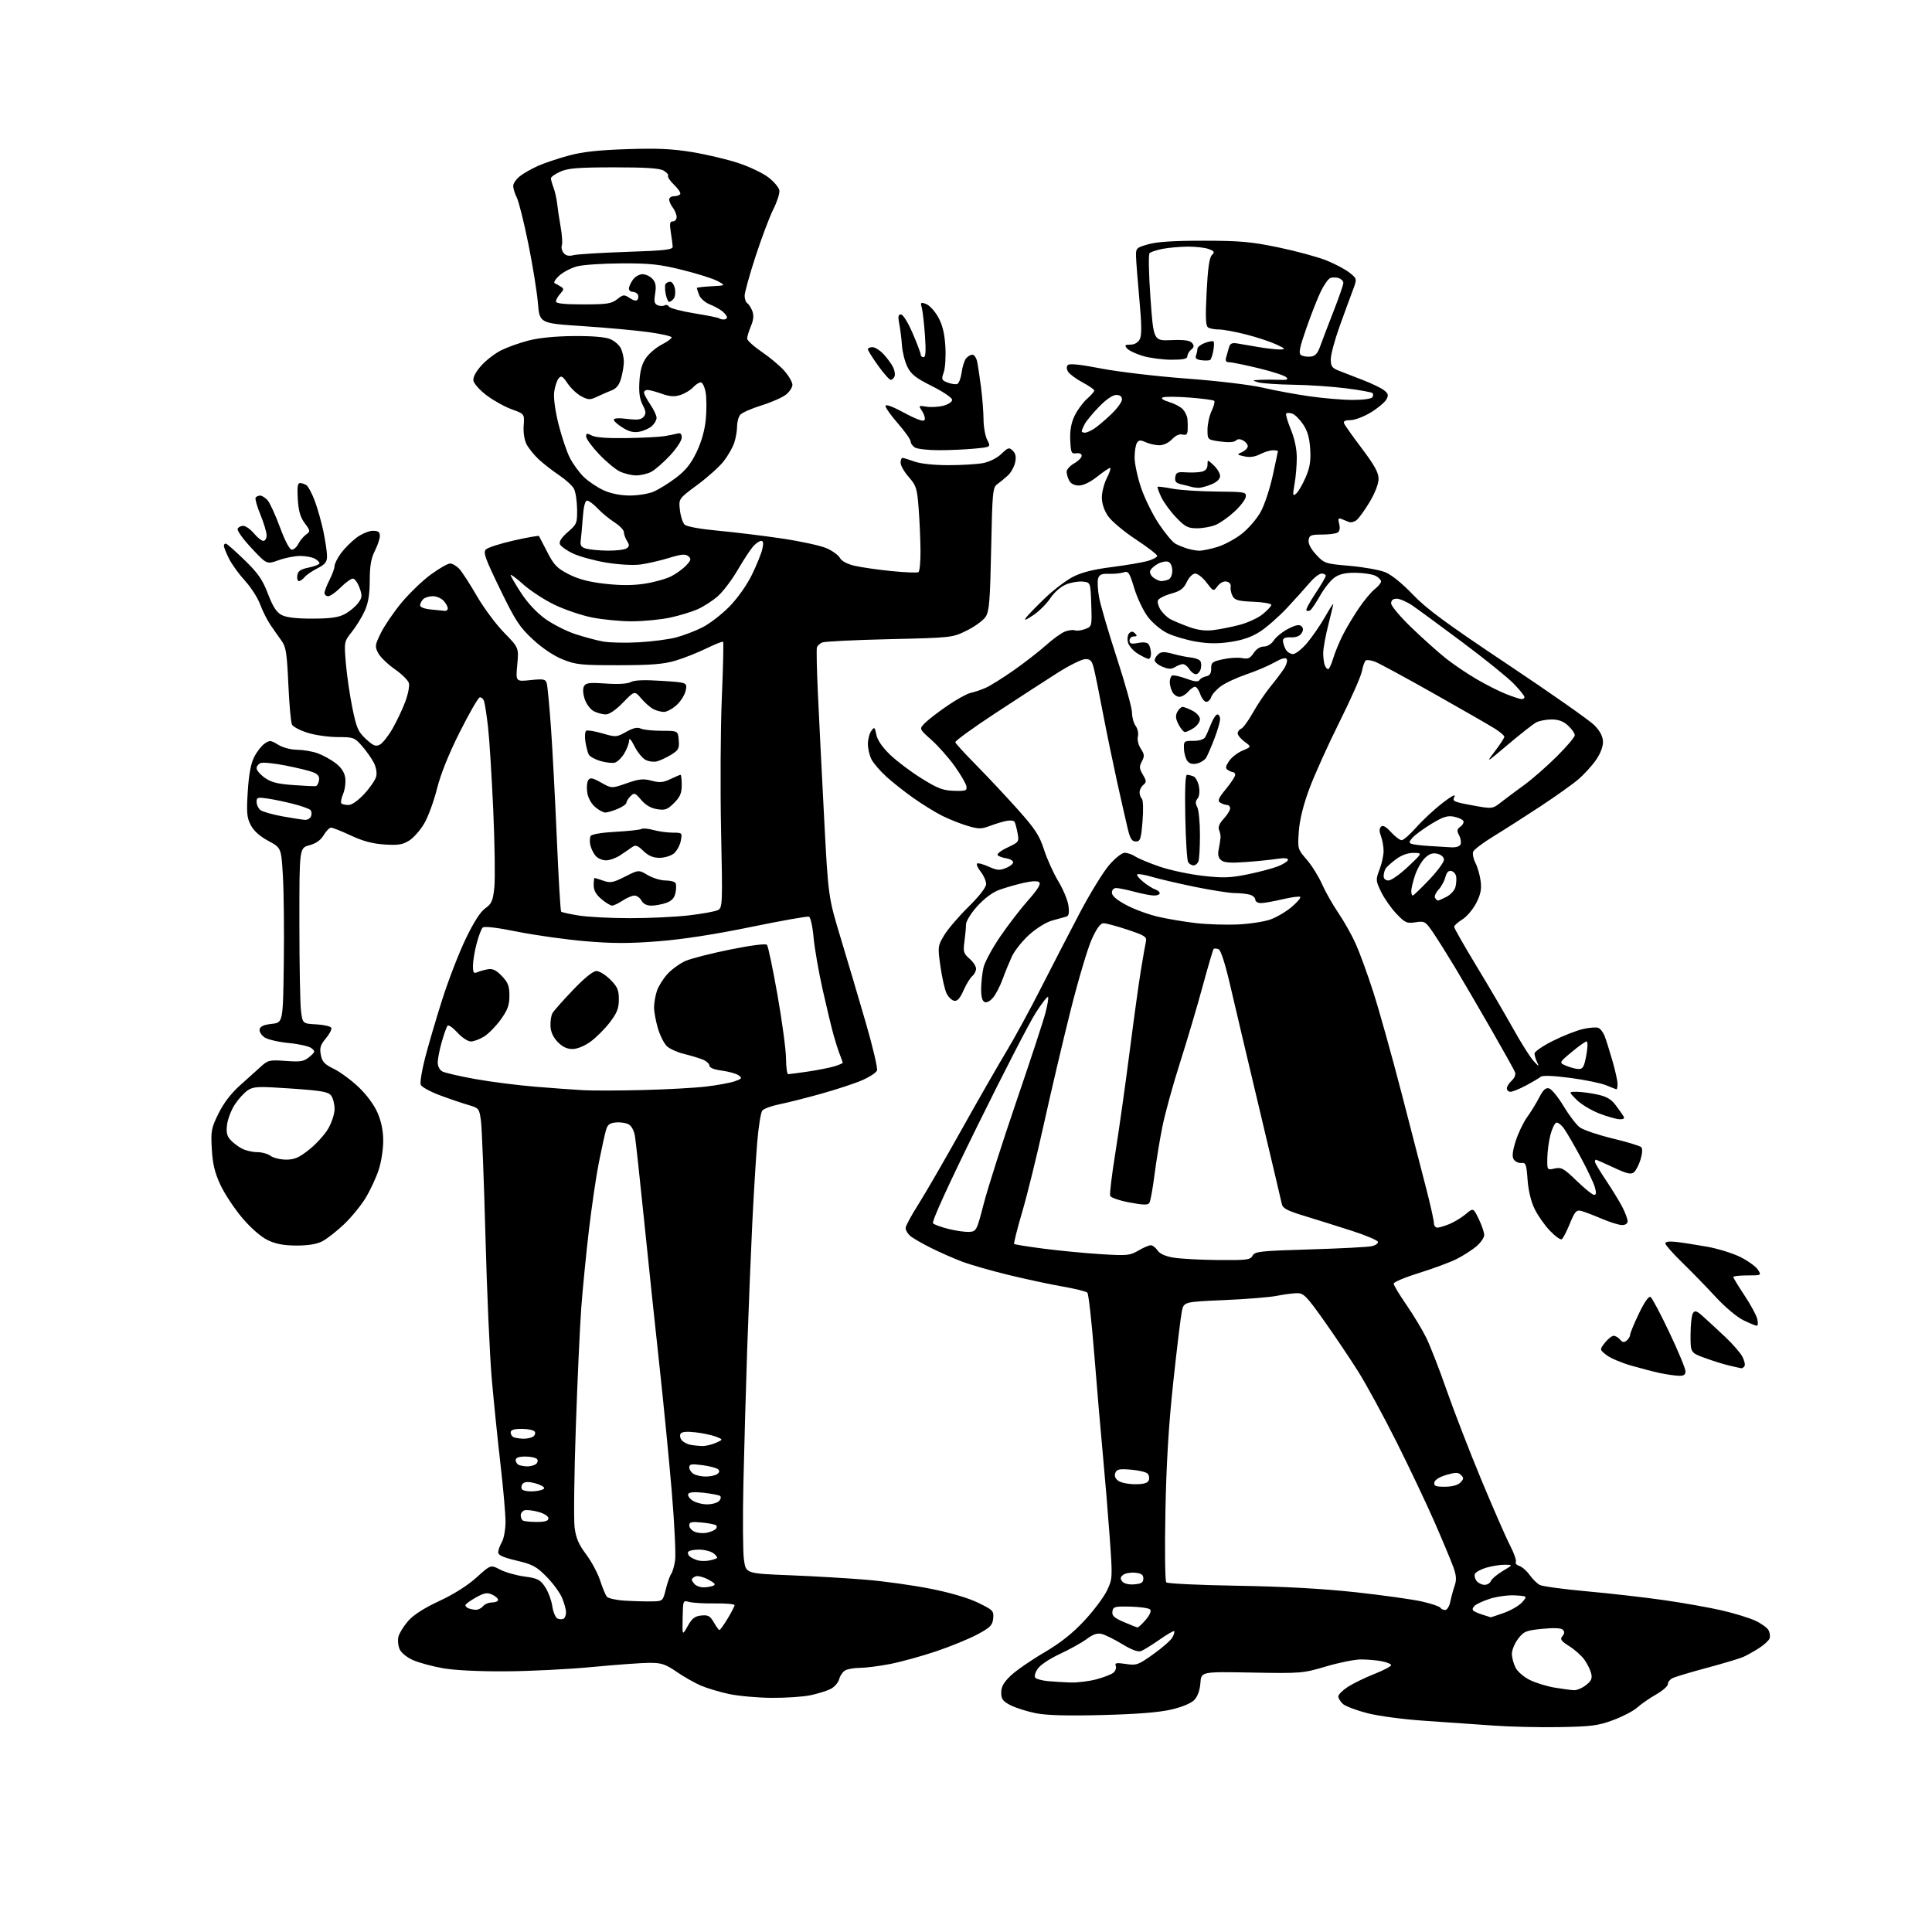 <?xml version="1.0" encoding="UTF-8" standalone="no"?>
<svg 
  version="1.1" 
  xmlns="http://www.w3.org/2000/svg" 
  xmlns:xlink="http://www.w3.org/1999/xlink" 
  xmlns:svg="http://www.w3.org/2000/svg"
  xmlns:rdf="http://www.w3.org/1999/02/22-rdf-syntax-ns#"
  xmlns:cc="http://creativecommons.org/ns#"
  xmlns:dc="http://purl.org/dc/elements/1.1/"
  viewBox="0 0 768 768"
  width="768"
  height="768"
>
<style>svg {background-color: white; }</style>"
<path stroke="none" fill="black" fill-rule="evenodd" d="M620.00,686.55C612.02,686.70 600.10,686.42 593.50,685.93C586.90,685.44 574.75,684.60 566.50,684.05C557.99,683.49 548.07,682.18 543.57,681.02C539.22,679.91 534.83,678.25 533.82,677.34C532.82,676.43 532.00,675.09 532.00,674.36C532.00,673.63 533.69,671.93 535.75,670.58C537.81,669.24 542.54,666.93 546.25,665.46C549.96,663.99 553.00,662.41 553.00,661.94C553.00,661.47 551.31,660.77 549.25,660.37C547.19,659.97 543.48,659.65 541.00,659.65C538.52,659.66 532.27,660.91 527.10,662.45C517.92,665.17 517.21,665.23 497.60,664.87C477.50,664.50 477.50,664.50 477.18,669.00C476.98,671.82 476.10,674.32 474.81,675.70C473.53,677.06 470.05,678.53 465.62,679.57C460.78,680.70 452.02,681.40 438.27,681.75C424.36,682.11 416.10,681.89 411.80,681.04C408.36,680.36 403.85,678.94 401.77,677.89C398.62,676.28 398.00,675.44 398.00,672.82C398.00,670.50 398.98,668.76 401.80,666.08C403.89,664.09 409.79,660.00 414.93,656.99C421.49,653.13 426.26,649.37 431.00,644.29C434.71,640.32 438.77,634.91 440.03,632.28C442.28,627.54 442.29,627.36 441.08,610.50C440.40,601.15 439.19,586.52 438.38,578.00C437.57,569.48 436.06,551.75 435.01,538.61C433.97,525.47 432.72,514.32 432.24,513.84C431.76,513.36 427.34,512.27 422.43,511.42C417.52,510.57 407.88,508.50 401.00,506.83C394.12,505.16 385.79,502.77 382.49,501.53C379.18,500.28 373.55,497.81 369.99,496.02C366.42,494.24 362.71,492.08 361.75,491.23C360.79,490.38 360.00,489.02 360.00,488.19C360.00,487.37 362.18,483.28 364.85,479.10C367.52,474.92 375.23,461.60 381.99,449.50C388.75,437.40 396.88,423.23 400.04,418.00C403.21,412.77 409.46,401.30 413.93,392.50C418.40,383.70 425.34,370.27 429.36,362.65C433.38,355.03 438.57,346.59 440.89,343.90C443.30,341.10 445.96,339.00 447.09,339.00C448.18,339.00 450.10,339.67 451.36,340.50C452.62,341.32 456.99,343.14 461.07,344.53C465.16,345.92 472.82,347.55 478.09,348.15C486.18,349.08 488.97,348.98 495.95,347.57C500.50,346.65 505.98,345.19 508.11,344.34C510.25,343.48 512.00,342.32 512.00,341.76C512.00,341.12 510.41,340.98 507.75,341.40C505.41,341.77 499.80,342.34 495.27,342.67C489.15,343.12 486.63,342.94 485.44,341.95C484.30,341.00 484.01,339.73 484.46,337.56C484.80,335.88 485.13,333.82 485.19,333.00C485.24,332.18 484.97,330.77 484.58,329.87C484.12,328.80 484.76,327.28 486.44,325.47C487.85,323.95 489.00,322.10 489.00,321.35C489.00,320.61 488.44,319.99 487.75,319.98C487.06,319.98 485.85,319.56 485.07,319.06C483.90,318.33 484.32,317.31 487.32,313.66C489.34,311.19 491.00,308.68 491.00,308.08C491.00,307.49 490.66,306.99 490.25,306.98C489.84,306.98 488.89,306.58 488.14,306.11C487.03,305.40 487.10,304.78 488.54,302.58C489.50,301.11 491.91,299.22 493.90,298.39C497.50,296.87 497.50,296.87 494.75,294.85C493.24,293.74 492.00,292.24 492.00,291.52C492.00,290.80 492.62,289.98 493.38,289.68C494.14,289.39 496.23,286.53 498.03,283.33C499.82,280.12 502.95,275.48 504.97,273.00C507.00,270.52 509.45,267.28 510.42,265.79C511.38,264.31 511.87,262.60 511.50,262.00C511.05,261.27 509.44,261.71 506.66,263.30C504.37,264.61 499.35,266.76 495.50,268.06C491.65,269.37 487.06,271.50 485.29,272.81C483.52,274.11 481.81,276.04 481.47,277.09C481.14,278.14 480.26,279.00 479.53,279.00C478.80,279.00 477.73,277.65 477.15,276.00C476.57,274.35 475.63,273.00 475.04,273.00C474.46,273.00 473.21,273.90 472.27,275.00C471.33,276.10 469.77,277.00 468.81,277.00C467.85,277.00 466.60,276.13 466.04,275.07C465.47,274.00 465.00,272.23 465.00,271.12C465.00,270.02 465.40,268.87 465.89,268.57C466.38,268.26 468.88,268.79 471.44,269.74C474.76,270.97 476.30,271.15 476.80,270.35C477.18,269.73 478.40,269.05 479.50,268.84C480.92,268.56 481.49,267.66 481.46,265.76C481.43,263.36 481.93,262.97 486.18,262.06C488.79,261.49 492.22,261.29 493.79,261.61C496.11,262.07 496.97,261.69 498.35,259.59C499.38,258.01 500.97,257.00 502.41,257.00C503.82,257.00 505.42,256.00 506.40,254.51C507.30,253.14 509.88,251.08 512.13,249.93C515.14,248.40 516.54,248.14 517.35,248.95C518.16,249.76 518.16,250.52 517.34,251.78C516.63,252.87 515.08,253.45 513.11,253.35C510.98,253.25 510.00,253.67 510.00,254.67C510.00,255.47 510.47,257.00 511.04,258.07C511.60,259.13 512.93,260.00 513.99,260.00C515.04,260.00 517.59,257.97 519.66,255.50C521.73,253.02 524.90,248.41 526.70,245.25C528.50,242.09 529.98,239.77 529.99,240.09C529.99,240.41 529.10,244.20 528.00,248.50C526.90,252.80 526.00,257.79 526.00,259.58C526.00,261.37 526.27,263.55 526.61,264.42C526.94,265.29 527.54,266.00 527.95,266.00C528.35,266.00 529.26,264.09 529.95,261.75C530.65,259.41 532.36,255.25 533.75,252.50C535.14,249.75 538.00,244.95 540.11,241.84C542.22,238.73 545.08,235.29 546.47,234.20C547.86,233.11 549.00,231.73 549.00,231.14C549.00,230.55 548.05,229.56 546.88,228.94C545.72,228.31 542.23,227.75 539.13,227.69C535.14,227.61 532.67,228.13 530.66,229.46C529.10,230.50 526.47,233.74 524.82,236.67C523.16,239.60 521.37,242.27 520.84,242.60C520.30,242.93 519.62,242.95 519.32,242.65C519.01,242.35 520.62,239.33 522.88,235.94C525.15,232.55 527.00,229.37 527.00,228.89C527.00,228.40 526.26,228.00 525.36,228.00C524.46,228.00 522.32,229.65 520.61,231.67C518.90,233.69 514.84,238.19 511.60,241.67C508.35,245.14 503.53,249.37 500.89,251.07C497.58,253.20 493.94,254.47 489.14,255.18C484.12,255.93 480.30,255.89 475.35,255.04C471.58,254.39 466.48,252.88 464.02,251.68C461.51,250.46 458.09,247.59 456.27,245.18C454.48,242.81 452.06,237.71 450.89,233.85C448.96,227.51 448.55,226.90 446.63,227.53C445.46,227.92 442.85,228.17 440.82,228.10C437.96,227.99 437.01,228.40 436.52,229.95C436.17,231.04 436.35,234.46 436.92,237.54C437.49,240.63 440.67,251.46 443.98,261.60C447.29,271.75 450.00,281.53 450.00,283.33C450.00,285.14 450.65,287.49 451.44,288.56C452.23,289.63 452.63,291.52 452.33,292.76C452.01,294.06 452.51,296.12 453.49,297.63C454.95,299.85 455.01,300.61 453.91,302.66C452.82,304.71 452.87,305.52 454.30,307.93C455.78,310.44 455.80,310.92 454.49,312.01C453.67,312.69 453.00,314.00 453.00,314.92C453.00,315.85 453.41,317.03 453.92,317.55C454.43,318.08 454.54,322.00 454.17,326.50C453.58,333.60 453.28,334.50 451.51,334.50C449.95,334.50 449.26,333.42 448.31,329.50C447.65,326.75 445.76,318.43 444.11,311.00C442.47,303.57 439.91,291.20 438.44,283.50C436.97,275.80 435.35,267.81 434.84,265.75C434.09,262.68 433.48,262.00 431.45,262.00C430.10,262.00 425.05,264.50 420.24,267.56C415.43,270.61 404.30,277.84 395.50,283.62C386.70,289.40 379.61,294.55 379.75,295.06C379.88,295.57 383.67,299.70 388.15,304.24C392.63,308.78 400.02,316.67 404.57,321.76C411.50,329.52 413.19,332.10 415.02,337.76C416.21,341.47 418.77,347.12 420.70,350.32C422.63,353.52 424.45,357.90 424.73,360.05C425.11,362.86 424.87,364.08 423.88,364.37C423.12,364.59 420.63,365.28 418.35,365.90C415.94,366.55 412.08,368.92 409.17,371.53C406.41,374.01 403.28,377.95 402.21,380.27C401.15,382.60 399.51,386.61 398.57,389.19C397.64,391.77 395.99,395.02 394.90,396.40C393.75,397.86 392.32,398.67 391.46,398.35C390.46,397.96 390.01,396.31 390.02,393.14C390.04,390.59 390.46,386.74 390.96,384.59C391.46,382.43 394.48,376.85 397.68,372.19C400.88,367.52 405.90,361.01 408.83,357.73C412.36,353.76 413.82,351.42 413.16,350.76C412.50,350.10 410.37,350.17 406.83,350.97C403.90,351.63 399.57,352.88 397.21,353.74C394.53,354.72 391.23,357.18 388.46,360.26C385.97,363.03 384.00,366.21 384.00,367.47C384.00,368.71 383.72,371.76 383.38,374.26C382.82,378.31 383.04,379.05 385.38,381.08C386.82,382.33 388.00,384.12 388.00,385.06C388.00,385.99 387.32,387.32 386.49,388.01C385.66,388.70 384.09,391.26 383.01,393.71C381.60,396.91 380.55,398.06 379.28,397.82C378.31,397.63 376.94,396.28 376.25,394.83C375.55,393.37 374.47,388.58 373.84,384.17C372.74,376.38 372.78,376.05 375.28,371.83C376.70,369.45 381.04,364.36 384.93,360.53C389.32,356.20 392.00,352.74 392.00,351.41C392.00,350.23 391.05,348.06 389.89,346.58C388.72,345.10 388.04,343.62 388.38,343.29C388.71,342.96 390.77,343.49 392.95,344.48C396.36,346.01 397.37,346.09 400.00,345.00C401.69,344.30 402.91,343.23 402.71,342.61C402.51,342.00 401.25,341.35 399.92,341.17C398.59,340.98 397.10,340.45 396.62,339.98C396.12,339.51 397.80,338.16 400.45,336.92C405.06,334.75 405.15,334.62 404.49,331.11C404.12,329.13 403.58,327.13 403.29,326.66C403.00,326.19 401.58,326.03 400.13,326.31C398.68,326.59 395.72,327.48 393.55,328.29C390.06,329.61 389.03,329.60 384.55,328.28C381.77,327.45 377.25,325.65 374.50,324.27C371.75,322.89 366.57,319.69 363.00,317.16C359.43,314.63 354.55,310.77 352.17,308.58C349.79,306.39 347.21,303.37 346.42,301.85C345.64,300.34 345.00,297.59 345.00,295.74C345.00,293.89 345.61,291.55 346.35,290.54C347.59,288.84 347.74,288.96 348.36,292.05C348.79,294.19 350.74,297.05 353.80,299.99C356.42,302.52 362.04,306.76 366.30,309.41C372.79,313.45 374.88,314.25 379.27,314.36C383.94,314.49 384.46,314.29 384.16,312.56C383.98,311.49 381.88,307.89 379.50,304.56C377.12,301.22 372.96,296.53 370.26,294.12C365.34,289.75 365.34,289.75 367.72,287.37C369.03,286.06 373.06,282.96 376.69,280.48C380.31,278.00 384.45,275.72 385.89,275.42C387.33,275.12 389.98,274.23 391.78,273.44C393.58,272.65 398.61,269.51 402.96,266.47C407.30,263.42 413.08,258.93 415.80,256.49C418.52,254.05 421.92,251.60 423.36,251.05C424.80,250.50 426.58,250.29 427.32,250.57C428.05,250.85 429.88,250.62 431.37,250.05C434.06,249.03 434.08,248.97 433.79,240.26C433.50,231.50 433.50,231.50 430.35,231.19C428.62,231.03 425.61,231.55 423.67,232.37C421.64,233.21 419.00,235.55 417.49,237.84C416.03,240.04 412.96,243.08 410.67,244.59C407.57,246.63 406.88,246.85 407.96,245.42C408.76,244.36 412.14,240.89 415.46,237.70C418.78,234.52 423.73,230.75 426.45,229.34C429.91,227.54 434.55,226.36 441.95,225.42C447.75,224.68 454.19,223.58 456.25,222.99C458.31,222.39 460.00,221.48 460.00,220.96C460.00,220.44 456.15,217.48 451.45,214.38C446.75,211.29 441.80,207.13 440.45,205.14C438.91,202.88 438.00,200.12 438.00,197.73C438.00,195.63 438.91,192.14 440.02,189.96C441.13,187.78 441.69,186.00 441.27,186.01C440.85,186.02 438.52,187.59 436.11,189.51C433.43,191.64 430.62,193.00 428.89,193.00C427.13,193.00 425.68,192.28 425.04,191.07C424.47,190.00 424.00,188.41 424.00,187.52C424.00,186.63 425.35,185.14 426.99,184.20C428.64,183.27 429.99,181.91 429.99,181.19C430.00,180.41 429.12,180.00 427.85,180.19C425.89,180.47 425.67,180.00 425.44,175.00C425.27,171.23 425.79,168.21 427.11,165.40C428.17,163.15 430.38,160.11 432.02,158.64C433.66,157.18 435.00,155.65 435.00,155.24C435.00,154.83 432.89,153.38 430.32,152.00C427.75,150.62 425.18,148.72 424.60,147.78C423.91,146.65 423.89,145.71 424.52,145.08C425.16,144.44 429.73,144.92 437.67,146.48C444.36,147.78 459.66,149.59 471.67,150.49C484.06,151.41 497.18,152.98 502.00,154.11C506.68,155.21 515.00,156.74 520.50,157.53C526.00,158.32 533.74,158.97 537.69,158.98C541.73,158.99 545.17,158.53 545.54,157.93C545.90,157.35 545.92,156.59 545.59,156.25C545.25,155.92 540.59,155.07 535.24,154.38C529.88,153.68 520.39,153.04 514.15,152.94C507.90,152.85 501.60,152.41 500.15,151.97C497.60,151.20 497.64,151.16 501.00,150.99C502.93,150.89 506.30,150.89 508.50,150.98C511.59,151.12 512.24,150.89 511.33,149.96C510.69,149.30 505.74,147.69 500.33,146.38C494.92,145.07 489.68,144.00 488.68,144.00C487.34,144.00 487.01,143.47 487.43,142.00C487.74,140.90 488.25,139.12 488.56,138.04C488.98,136.54 489.76,136.18 491.81,136.52C493.29,136.77 497.17,137.43 500.43,137.99C503.70,138.54 507.52,138.96 508.93,138.92C511.17,138.84 510.95,138.58 507.23,136.87C504.89,135.79 499.53,134.03 495.32,132.95C491.12,131.88 486.29,130.99 484.59,130.98C482.89,130.98 480.93,130.61 480.24,130.17C479.27,129.55 479.13,126.29 479.65,116.10C480.12,106.74 480.73,102.41 481.73,101.41C482.94,100.20 482.77,99.86 480.50,99.00C479.06,98.45 475.31,98.02 472.18,98.04C469.06,98.07 464.55,98.46 462.17,98.92C459.79,99.38 457.45,100.15 456.97,100.63C456.49,101.12 456.64,108.94 457.33,118.50C458.55,135.50 458.55,135.50 465.62,135.21C470.75,135.01 473.02,135.31 473.86,136.33C474.76,137.42 474.68,138.02 473.51,138.99C472.68,139.68 472.00,140.86 472.00,141.62C472.00,142.65 470.38,143.00 465.68,143.00C462.21,143.00 457.09,142.32 454.30,141.50C451.52,140.67 448.68,139.32 448.00,138.50C446.95,137.23 447.16,137.00 449.34,137.00C450.95,137.00 452.36,136.20 453.05,134.90C453.89,133.33 453.86,129.31 452.93,119.15C452.24,111.64 451.64,103.93 451.59,102.00C451.50,98.64 451.69,98.45 456.50,97.09C459.95,96.11 466.77,95.67 478.50,95.69C492.97,95.70 497.40,96.10 508.26,98.36C515.27,99.82 523.82,102.14 527.26,103.52C530.69,104.89 534.85,107.10 536.50,108.43C539.50,110.83 539.50,110.83 537.66,115.67C536.65,118.33 534.29,124.78 532.42,130.00C530.55,135.22 529.01,140.99 529.01,142.80C529.00,145.60 529.49,146.30 532.25,147.38C534.04,148.08 538.30,149.73 541.71,151.05C545.13,152.36 548.90,154.17 550.08,155.06C551.86,156.41 552.05,157.05 551.13,158.75C550.53,159.88 547.77,162.20 545.00,163.90C542.22,165.61 538.58,167.00 536.88,167.00C534.81,167.00 533.95,167.41 534.27,168.26C534.53,168.95 537.73,173.47 541.38,178.30C546.40,184.96 548.00,187.87 548.00,190.35C548.00,192.31 546.58,196.00 544.45,199.56C542.50,202.83 540.15,206.07 539.23,206.77C538.31,207.47 536.98,207.81 536.28,207.52C535.58,207.23 534.26,206.70 533.35,206.34C531.99,205.79 531.81,206.12 532.35,208.27C532.76,209.91 532.54,211.18 531.75,211.69C531.06,212.13 528.25,212.50 525.50,212.50C521.11,212.50 520.46,212.77 520.19,214.70C519.99,216.09 521.08,218.20 523.19,220.48C526.42,223.97 526.76,224.09 536.50,224.93C542.00,225.41 548.35,226.54 550.62,227.45C553.13,228.46 557.42,231.93 561.62,236.33C567.08,242.06 574.89,247.80 599.53,264.25C616.60,275.64 632.04,286.48 633.84,288.34C636.04,290.61 637.16,292.75 637.21,294.84C637.27,296.75 636.20,299.55 634.45,302.07C632.88,304.34 629.78,307.76 627.55,309.69C625.32,311.61 618.55,316.45 612.50,320.43C606.45,324.42 598.06,329.78 593.85,332.35C589.65,334.91 585.94,337.71 585.61,338.57C585.28,339.43 585.69,341.44 586.52,343.05C587.35,344.65 588.28,347.89 588.58,350.23C589.00,353.49 588.58,355.56 586.81,359.00C585.54,361.48 583.05,364.40 581.29,365.50C579.52,366.60 578.06,367.91 578.04,368.40C578.02,368.90 581.98,375.88 586.85,383.90C591.72,391.93 598.28,403.13 601.43,408.78C604.57,414.43 608.26,420.28 609.63,421.78C611.67,424.01 611.93,424.10 611.06,422.32C610.48,421.11 610.00,419.52 610.00,418.78C610.00,418.03 613.29,415.77 617.31,413.76C621.33,411.74 626.71,409.63 629.25,409.06C631.80,408.48 634.54,408.27 635.35,408.58C636.16,408.89 637.28,410.35 637.86,411.82C638.43,413.29 639.82,417.70 640.95,421.61C642.08,425.52 643.00,429.68 643.00,430.86C643.00,432.04 642.83,433.00 642.62,433.00C642.41,433.00 640.56,432.30 638.50,431.43C636.43,430.57 629.99,429.24 624.17,428.48C617.39,427.59 613.18,427.43 612.44,428.05C611.81,428.57 609.18,430.13 606.59,431.50C604.01,432.88 601.24,434.00 600.45,434.00C599.65,434.00 599.00,433.39 599.00,432.65C599.00,431.92 599.87,430.52 600.93,429.56C602.05,428.55 602.61,427.15 602.26,426.24C601.93,425.37 597.63,417.65 592.70,409.08C587.78,400.51 581.32,389.45 578.35,384.50C575.37,379.55 571.49,373.37 569.72,370.77C566.63,366.24 566.34,366.07 562.69,366.62C559.22,367.15 558.54,366.84 555.08,363.20C552.99,361.01 550.27,357.11 549.02,354.55C546.86,350.07 546.83,349.73 548.38,345.66C549.27,343.34 550.00,340.01 550.00,338.28C550.00,336.55 549.53,333.90 548.96,332.40C548.24,330.51 548.25,329.35 548.97,328.63C549.70,327.90 550.91,328.55 552.95,330.79C554.57,332.56 556.48,334.00 557.19,333.99C557.91,333.98 560.52,331.68 563.00,328.88C565.48,326.07 570.14,321.74 573.36,319.24C576.89,316.51 578.81,315.49 578.18,316.67C577.20,318.50 577.68,318.73 585.19,320.12C593.25,321.61 593.25,321.61 596.88,318.77C598.87,317.21 602.98,314.15 606.00,311.96C609.02,309.78 614.76,304.75 618.75,300.80C622.74,296.85 626.00,293.00 626.00,292.26C626.00,291.51 624.81,289.80 623.35,288.45C621.48,286.72 619.56,286.00 616.79,286.00C614.63,286.00 611.89,286.52 610.68,287.16C609.48,287.80 604.46,291.73 599.52,295.91C590.59,303.46 590.56,303.47 594.27,298.61C596.32,295.91 598.00,293.33 598.00,292.87C598.00,292.41 596.31,290.96 594.25,289.66C592.19,288.35 581.26,282.07 569.96,275.70C558.66,269.32 548.16,263.63 546.62,263.05C545.09,262.46 543.44,262.23 542.95,262.53C542.47,262.83 541.77,264.74 541.39,266.79C541.01,268.83 536.99,277.93 532.46,287.00C527.93,296.07 522.55,307.98 520.52,313.45C518.07,320.03 516.64,325.80 516.31,330.45C515.80,337.42 515.84,337.55 519.43,341.69C521.43,344.00 524.16,348.38 525.51,351.42C526.86,354.47 529.77,359.62 531.99,362.87C534.21,366.12 537.32,371.64 538.90,375.14C540.48,378.64 543.66,387.35 545.95,394.50C548.25,401.65 553.28,419.65 557.13,434.50C560.98,449.35 565.45,466.65 567.07,472.94C568.68,479.23 570.00,485.19 570.00,486.19C570.00,487.19 570.62,488.00 571.38,488.00C572.14,488.00 574.33,487.34 576.26,486.54C578.18,485.73 581.09,483.96 582.71,482.59C585.66,480.11 585.66,480.11 587.83,484.58C589.02,487.04 590.00,489.90 590.00,490.94C590.00,491.97 588.59,494.01 586.86,495.47C585.13,496.92 581.63,499.16 579.09,500.45C576.55,501.74 569.86,504.23 564.23,505.98C558.61,507.72 554.00,509.65 554.00,510.26C554.00,510.86 556.26,514.63 559.03,518.63C561.79,522.64 565.35,528.52 566.92,531.70C568.50,534.89 572.14,544.25 575.02,552.50C577.90,560.75 584.08,576.73 588.75,588.00C593.43,599.27 598.58,611.07 600.21,614.21C601.83,617.35 602.90,620.36 602.57,620.89C602.24,621.42 602.87,622.14 603.96,622.49C605.05,622.83 606.89,624.44 608.04,626.06C609.20,627.68 611.01,629.47 612.07,630.04C613.12,630.60 621.53,631.74 630.75,632.57C639.96,633.40 653.80,634.98 661.50,636.08C669.20,637.19 679.55,639.03 684.50,640.17C689.45,641.32 695.43,643.16 697.78,644.25C700.14,645.35 702.50,647.06 703.03,648.05C703.56,649.04 703.74,650.53 703.42,651.34C703.11,652.16 701.20,653.90 699.17,655.20C697.15,656.50 694.32,658.08 692.88,658.70C691.43,659.33 684.91,661.28 678.38,663.03C671.84,664.78 665.71,666.63 664.75,667.14C663.79,667.65 663.00,668.71 663.00,669.49C663.00,670.28 660.86,672.13 658.25,673.62C655.64,675.11 652.31,677.42 650.86,678.75C649.40,680.08 645.13,682.32 641.36,683.73C635.35,685.97 632.70,686.32 620.00,686.55zM306.70,674.92C301.09,674.87 293.47,674.19 289.77,673.39C286.07,672.60 281.04,671.09 278.59,670.04C276.15,668.99 271.81,666.53 268.96,664.57C264.56,661.54 262.95,661.00 258.27,661.00C255.24,661.00 245.05,661.74 235.63,662.64C226.21,663.54 210.62,664.33 201.00,664.38C190.32,664.44 180.58,663.96 176.00,663.14C171.88,662.40 166.59,660.97 164.26,659.96C161.84,658.91 159.52,657.05 158.88,655.63C158.26,654.27 158.03,652.00 158.39,650.59C158.74,649.19 160.48,646.38 162.26,644.35C164.39,641.92 168.65,639.20 174.65,636.41C180.38,633.75 185.92,630.25 189.43,627.06C195.05,621.97 195.05,621.97 198.78,623.93C200.82,625.00 205.19,626.25 208.47,626.69C213.71,627.40 214.71,627.91 216.67,630.82C217.90,632.65 219.19,636.11 219.55,638.51C219.92,640.95 220.86,643.12 221.69,643.44C222.51,643.75 223.59,643.75 224.09,643.44C224.59,643.13 225.00,641.99 225.00,640.91C225.00,639.82 224.30,637.26 223.45,635.22C222.60,633.17 219.83,629.38 217.29,626.80C213.26,622.70 211.72,621.87 205.33,620.36C200.04,619.11 198.01,618.20 198.04,617.07C198.05,616.21 198.71,614.38 199.50,613.00C200.29,611.62 200.94,608.02 200.95,605.00C200.96,601.98 200.06,591.62 198.94,582.00C197.83,572.38 196.27,557.08 195.47,548.00C194.68,538.92 193.55,513.27 192.96,491.00C192.36,468.73 191.56,448.25 191.18,445.50C190.51,440.61 190.39,440.47 186.00,439.19C183.52,438.47 178.43,436.73 174.67,435.32C170.92,433.91 167.58,432.06 167.24,431.19C166.91,430.33 167.69,425.54 168.97,420.56C170.25,415.58 173.30,405.20 175.74,397.50C178.19,389.80 182.38,378.93 185.06,373.34C188.25,366.68 190.94,362.46 192.89,361.08C195.45,359.26 195.93,358.14 196.51,352.74C196.87,349.31 196.67,335.46 196.07,321.97C195.46,308.48 194.54,293.69 194.01,289.11C193.49,284.52 192.78,279.90 192.45,278.83C192.11,277.76 191.31,277.05 190.67,277.24C190.02,277.44 186.46,283.65 182.74,291.05C178.38,299.73 175.17,307.71 173.71,313.54C172.46,318.52 170.18,324.73 168.64,327.35C167.10,329.98 164.42,333.03 162.67,334.13C160.09,335.76 158.27,336.05 152.85,335.70C148.14,335.40 144.24,334.36 139.49,332.14C135.80,330.41 132.25,329.00 131.60,329.00C130.96,329.00 129.64,330.34 128.68,331.97C127.49,333.98 125.64,335.29 122.96,336.01C119.00,337.08 119.00,337.08 119.01,366.79C119.01,383.13 119.30,398.84 119.64,401.70C120.27,406.91 120.27,406.91 125.80,407.20C128.85,407.37 131.51,408.01 131.71,408.62C131.92,409.24 130.92,411.14 129.49,412.83C127.39,415.33 127.01,416.56 127.53,419.30C128.05,422.07 128.98,423.08 132.68,424.87C135.16,426.08 139.58,429.32 142.49,432.08C145.69,435.10 148.70,439.17 150.06,442.30C151.58,445.78 152.33,449.48 152.34,453.50C152.35,456.80 151.54,461.98 150.55,465.00C149.56,468.02 147.25,473.01 145.41,476.07C143.58,479.13 139.67,483.91 136.73,486.70C133.79,489.48 129.91,492.51 128.11,493.44C125.93,494.57 122.49,495.13 117.83,495.12C112.75,495.10 109.61,494.51 106.39,492.95C103.69,491.64 99.75,488.20 96.31,484.15C93.21,480.49 89.31,474.61 87.66,471.08C85.37,466.18 84.54,462.78 84.20,456.81C83.78,449.57 83.98,448.48 86.86,442.63C88.87,438.56 91.87,434.61 95.24,431.60C98.13,429.03 101.89,425.64 103.60,424.08C106.52,421.41 107.09,421.27 113.60,421.74C119.60,422.17 120.83,421.95 123.00,420.12C125.34,418.14 125.39,417.91 123.76,416.64C122.80,415.90 118.76,414.99 114.79,414.62C110.82,414.25 106.51,413.25 105.22,412.41C103.93,411.56 103.02,410.11 103.20,409.19C103.42,408.00 104.85,407.35 108.01,407.00C112.50,406.50 112.50,406.50 112.81,383.00C112.98,370.07 112.83,354.44 112.46,348.26C111.80,337.02 111.80,337.02 106.65,334.26C103.27,332.45 100.87,330.29 99.68,328.00C98.13,325.02 97.96,323.03 98.49,314.60C98.92,307.80 99.72,303.52 101.04,300.92C102.10,298.84 103.96,296.44 105.17,295.60C107.17,294.19 107.64,294.23 110.55,296.03C112.40,297.17 115.57,298.02 118.12,298.04C120.53,298.07 124.19,298.69 126.25,299.43C128.32,300.16 131.52,301.93 133.38,303.34C135.65,305.07 136.92,306.99 137.24,309.18C137.50,310.97 137.12,313.85 136.40,315.59C135.67,317.33 135.36,319.03 135.71,319.37C136.05,319.72 137.33,320.00 138.54,320.00C139.87,320.00 142.37,318.23 144.84,315.56C147.09,313.12 149.21,310.02 149.55,308.67C149.91,307.23 149.50,304.93 148.56,303.12C147.68,301.42 145.57,298.45 143.88,296.51C140.94,293.17 140.48,293.00 134.23,293.00C130.63,293.00 125.24,292.23 122.26,291.29C119.29,290.36 116.49,288.89 116.06,288.04C115.63,287.19 114.98,279.98 114.62,272.00C114.07,259.68 113.67,257.09 111.95,254.75C110.84,253.23 108.86,250.40 107.53,248.46C106.21,246.51 104.35,242.80 103.39,240.21C102.43,237.62 99.74,233.43 97.41,230.89C95.09,228.36 92.24,224.44 91.09,222.18C89.94,219.93 89.00,217.57 89.00,216.96C89.00,216.34 89.43,215.98 89.95,216.17C90.47,216.35 93.82,219.34 97.38,222.80C102.61,227.89 104.38,230.45 106.53,236.08C108.50,241.24 109.92,243.42 111.99,244.49C113.86,245.46 117.91,245.93 124.26,245.91C131.44,245.89 134.56,245.45 137.09,244.09C138.93,243.10 141.29,241.16 142.33,239.77C144.01,237.51 144.07,236.84 142.91,233.62C142.19,231.63 141.00,230.00 140.27,230.00C139.53,230.00 137.36,231.58 135.43,233.50C133.51,235.43 131.27,237.00 130.47,237.00C129.66,237.00 129.00,236.42 129.00,235.71C129.00,235.00 129.90,232.66 131.00,230.50C132.10,228.34 133.00,225.86 133.00,224.98C133.00,224.11 134.14,221.84 135.52,219.94C136.91,218.05 139.69,215.26 141.70,213.75C143.71,212.24 146.63,211.00 148.18,211.00C150.35,211.00 151.00,211.47 151.00,213.04C151.00,214.16 150.10,216.84 149.00,219.00C147.52,221.91 146.99,224.93 146.98,230.71C146.96,236.29 146.40,239.73 144.98,242.85C143.90,245.25 141.60,248.98 139.89,251.14C136.78,255.06 136.77,255.11 137.48,263.64C137.87,268.34 139.03,276.31 140.06,281.35C141.71,289.43 142.34,290.88 145.48,293.78C148.43,296.50 149.37,296.87 151.01,295.99C152.11,295.41 154.35,292.58 156.00,289.71C157.65,286.85 159.93,282.05 161.06,279.05C162.19,276.06 162.86,272.68 162.54,271.55C162.23,270.42 159.70,267.93 156.92,266.00C154.15,264.07 151.20,261.22 150.37,259.66C148.96,257.01 149.03,256.47 151.38,251.66C152.77,248.82 156.43,243.44 159.51,239.70C162.60,235.97 167.84,230.90 171.17,228.45C174.50,226.00 177.99,224.00 178.94,224.00C179.88,224.00 181.56,225.01 182.67,226.25C183.79,227.49 186.90,232.32 189.60,236.98C192.29,241.64 197.14,248.16 200.37,251.47C206.24,257.48 206.24,257.48 205.62,264.23C204.99,270.97 204.99,270.97 210.89,270.35C216.09,269.81 216.85,269.96 217.34,271.62C217.64,272.65 218.39,280.48 219.00,289.00C219.61,297.52 220.66,317.42 221.34,333.20C222.01,348.99 222.79,362.12 223.06,362.39C223.33,362.66 226.46,363.36 230.03,363.93C233.59,364.51 242.72,364.99 250.33,364.99C257.94,365.00 268.51,364.50 273.83,363.88C279.15,363.26 284.35,362.31 285.39,361.77C287.21,360.82 287.26,359.53 286.64,330.14C286.29,313.29 286.42,289.61 286.93,277.51C287.45,265.42 287.68,255.34 287.45,255.12C287.22,254.89 284.22,256.09 280.77,257.77C277.32,259.46 271.80,261.64 268.50,262.62C263.81,264.02 258.89,264.42 246.00,264.43C231.06,264.45 228.95,264.24 223.72,262.14C220.13,260.71 215.62,257.69 211.85,254.20C206.52,249.27 204.89,246.77 198.78,234.18C192.85,221.98 191.99,219.58 193.16,218.41C193.91,217.66 198.91,216.05 204.26,214.85C209.61,213.64 214.11,212.85 214.25,213.08C214.39,213.31 215.88,216.20 217.58,219.50C220.20,224.62 221.45,225.91 226.08,228.27C229.92,230.24 234.12,231.34 240.50,232.06C246.72,232.76 251.60,232.75 256.33,232.02C260.09,231.43 264.82,230.11 266.83,229.08C268.85,228.04 271.53,226.09 272.78,224.75C274.75,222.64 274.87,222.13 273.61,221.09C272.45,220.13 270.84,220.28 265.82,221.82C262.35,222.89 257.25,224.05 254.50,224.41C251.62,224.78 245.88,224.45 240.98,223.64C236.29,222.86 230.37,221.24 227.81,220.04C225.25,218.84 222.89,217.15 222.56,216.30C222.17,215.29 223.28,213.61 225.72,211.49C229.30,208.40 229.48,207.96 229.40,202.36C229.36,199.12 228.79,195.48 228.15,194.27C227.50,193.07 224.84,190.64 222.24,188.89C219.63,187.14 216.00,184.31 214.16,182.61C212.33,180.90 210.16,178.21 209.33,176.64C208.44,174.93 207.97,171.94 208.17,169.16C208.50,164.54 208.50,164.54 203.44,162.71C200.66,161.71 196.16,159.21 193.44,157.16C190.72,155.11 188.36,152.46 188.19,151.28C187.99,149.94 189.18,147.70 191.36,145.29C193.27,143.17 196.81,140.45 199.22,139.25C201.62,138.05 206.50,136.30 210.05,135.38C214.13,134.31 220.72,133.65 228.00,133.59C235.47,133.53 240.59,133.96 242.62,134.82C244.34,135.54 246.25,137.25 246.87,138.61C247.49,139.98 248.00,142.31 247.99,143.80C247.99,145.28 247.51,148.21 246.93,150.30C246.19,152.98 245.08,154.41 243.19,155.15C241.71,155.72 239.09,156.87 237.37,157.69C234.58,159.02 233.92,159.01 231.15,157.58C229.45,156.70 226.98,154.40 225.67,152.47C223.63,149.46 223.10,149.17 222.05,150.44C221.37,151.25 220.59,153.66 220.30,155.79C219.99,158.12 220.67,163.19 222.01,168.58C223.24,173.48 225.27,179.53 226.53,182.00C227.79,184.47 230.32,187.94 232.16,189.69C234.00,191.45 237.53,193.80 240.00,194.92C242.83,196.20 246.65,196.96 250.28,196.98C253.46,196.99 257.72,196.31 259.74,195.47C261.76,194.62 265.76,192.16 268.63,189.99C272.51,187.06 274.63,184.43 276.87,179.77C278.81,175.76 280.13,171.11 280.55,166.85C280.91,163.20 280.90,158.36 280.52,156.10C280.14,153.84 279.26,152.00 278.57,152.00C277.88,152.00 276.51,152.88 275.53,153.96C274.56,155.04 272.32,156.40 270.56,156.98C268.10,157.79 266.36,157.69 263.05,156.52C260.69,155.68 258.13,155.00 257.37,155.00C256.62,155.00 256.00,155.47 256.00,156.05C256.00,156.63 257.12,158.76 258.50,160.79C259.88,162.81 261.00,165.19 261.00,166.08C261.00,166.96 260.18,168.43 259.18,169.33C258.19,170.24 255.96,171.26 254.24,171.60C251.96,172.06 250.14,171.63 247.55,170.03C245.60,168.83 244.00,167.39 244.00,166.85C244.00,166.23 246.02,166.11 249.30,166.52C253.42,167.03 254.89,166.84 255.87,165.66C256.89,164.43 256.81,163.54 255.46,160.92C254.26,158.60 253.90,155.95 254.18,151.55C254.45,147.21 255.24,144.47 256.87,142.18C258.13,140.41 260.93,138.06 263.08,136.96C265.24,135.86 267.00,134.58 267.00,134.12C267.00,133.66 262.84,132.71 257.75,132.02C252.66,131.32 240.85,130.24 231.50,129.63C214.50,128.50 214.50,128.50 213.83,120.50C213.47,116.10 211.76,105.53 210.04,97.01C208.32,88.50 206.26,80.22 205.46,78.61C204.65,77.01 204.00,74.89 204.00,73.92C204.00,72.94 205.20,71.20 206.67,70.04C208.14,68.89 211.37,67.04 213.85,65.95C216.33,64.85 221.76,63.02 225.93,61.88C231.45,60.37 237.74,59.67 249.20,59.29C261.30,58.88 267.27,59.16 275.20,60.47C280.87,61.41 289.06,63.35 293.42,64.78C297.77,66.21 303.17,68.77 305.42,70.48C307.66,72.19 309.64,74.54 309.81,75.71C309.98,76.88 308.90,80.23 307.42,83.16C305.94,86.09 302.76,94.51 300.36,101.87C297.96,109.24 296.00,116.30 296.00,117.57C296.00,118.84 296.48,120.18 297.06,120.54C297.65,120.90 298.54,122.30 299.06,123.64C299.71,125.37 299.55,127.15 298.49,129.67C297.67,131.64 297.00,133.85 297.00,134.58C297.00,135.32 299.62,137.71 302.82,139.88C306.03,142.06 310.08,145.46 311.82,147.45C313.57,149.44 315.00,151.92 315.00,152.96C315.00,154.00 313.83,155.78 312.40,156.90C310.96,158.03 306.58,159.95 302.65,161.17C298.72,162.39 294.94,164.06 294.25,164.89C293.56,165.71 293.00,167.80 293.00,169.54C293.00,171.28 292.48,174.23 291.84,176.10C291.21,177.97 289.32,181.25 287.65,183.38C285.99,185.52 281.28,189.74 277.19,192.76C269.77,198.25 269.77,198.25 270.27,202.73C270.55,205.19 271.39,207.80 272.14,208.53C272.96,209.33 278.29,210.30 285.50,210.97C292.10,211.58 303.55,212.98 310.95,214.08C318.35,215.18 326.30,216.92 328.62,217.95C330.93,218.97 333.31,220.71 333.89,221.80C334.55,223.03 336.79,224.22 339.73,224.91C342.35,225.52 348.93,226.47 354.34,227.01C359.76,227.56 364.59,227.75 365.09,227.44C365.59,227.13 365.96,223.20 365.91,218.69C365.87,214.19 365.53,206.64 365.16,201.92C364.56,194.11 364.20,192.99 361.25,189.63C359.46,187.60 358.00,185.05 358.00,183.97C358.00,182.88 358.34,182.01 358.75,182.02C359.16,182.02 361.30,182.68 363.50,183.47C365.92,184.34 371.25,184.91 377.00,184.91C382.23,184.91 388.44,184.54 390.82,184.08C393.34,183.59 396.36,182.07 398.08,180.42C400.77,177.84 401.16,177.74 402.62,179.19C403.75,180.32 404.01,181.67 403.53,183.85C403.16,185.54 401.88,187.85 400.68,188.97C399.48,190.09 397.60,191.64 396.50,192.42C394.62,193.75 394.47,195.28 394.00,218.21C393.57,238.99 393.25,242.98 391.79,245.20C390.84,246.64 387.47,249.10 384.29,250.66C378.52,253.49 378.41,253.50 353.50,254.08C339.75,254.39 327.75,254.99 326.83,255.40C325.91,255.82 324.97,256.68 324.74,257.33C324.52,257.97 324.68,266.15 325.12,275.50C325.55,284.85 326.65,306.90 327.57,324.50C329.23,356.50 329.23,356.50 334.22,373.00C336.97,382.07 341.47,397.26 344.22,406.74C346.97,416.22 348.95,424.68 348.62,425.54C348.29,426.40 345.66,428.13 342.76,429.39C339.87,430.65 332.55,433.07 326.50,434.76C320.45,436.45 312.95,438.35 309.83,438.97C306.71,439.60 303.65,440.71 303.04,441.45C302.43,442.18 301.51,447.90 301.00,454.14C300.49,460.39 299.60,474.95 299.03,486.50C298.47,498.05 297.57,520.33 297.03,536.00C296.50,551.67 295.82,575.75 295.52,589.50C295.21,603.25 295.31,616.98 295.73,620.00C296.50,625.50 296.50,625.50 314.00,626.19C323.62,626.57 337.35,627.38 344.50,627.99C351.65,628.59 363.12,630.20 370.00,631.57C377.72,633.10 384.91,635.22 388.81,637.11C394.75,640.01 395.10,640.36 394.81,643.34C394.54,646.07 393.68,646.94 388.50,649.72C385.20,651.49 377.77,654.53 371.99,656.47C366.21,658.41 357.96,660.68 353.66,661.50C349.35,662.33 344.03,663.00 341.85,663.00C339.66,663.00 337.05,663.44 336.05,663.97C335.05,664.51 333.95,666.08 333.60,667.46C333.25,668.83 331.74,670.59 330.24,671.36C328.73,672.13 325.12,673.26 322.20,673.88C319.29,674.50 312.31,674.96 306.70,674.92zM625.62,671.88C626.78,671.95 628.95,671.04 630.44,669.87C632.58,668.18 633.02,667.20 632.51,665.18C632.16,663.77 630.95,661.33 629.83,659.76C628.70,658.18 626.00,655.76 623.82,654.39C620.51,652.30 620.06,651.64 621.08,650.40C621.96,649.35 622.00,648.60 621.25,647.85C620.55,647.15 617.71,647.03 613.06,647.49C606.59,648.14 605.72,648.50 603.47,651.45C602.11,653.23 601.00,655.91 601.00,657.39C601.00,658.88 601.66,661.38 602.47,662.95C603.29,664.53 605.85,666.72 608.23,667.87C610.59,669.01 614.99,670.36 618.01,670.86C621.03,671.36 624.45,671.82 625.62,671.88zM425.50,668.82C428.25,668.91 432.89,668.34 435.81,667.56C438.72,666.79 441.78,665.60 442.60,664.92C443.42,664.24 443.84,663.02 443.53,662.22C443.07,661.02 443.77,660.89 447.52,661.45C451.79,662.09 452.45,661.86 458.52,657.52C462.07,654.99 465.47,652.00 466.07,650.87C466.67,649.75 466.98,648.64 466.75,648.41C466.52,648.19 463.89,649.71 460.91,651.80C457.92,653.89 454.65,655.92 453.63,656.31C452.39,656.79 449.95,655.90 446.15,653.59C443.04,651.70 439.38,649.88 438.00,649.54C436.19,649.09 434.53,649.64 432.00,651.52C430.07,652.96 425.28,655.63 421.34,657.46C417.17,659.40 413.46,661.89 412.45,663.44C411.42,665.01 411.07,666.47 411.60,666.98C412.10,667.47 414.30,668.05 416.50,668.27C418.70,668.48 422.75,668.73 425.50,668.82zM273.38,646.38C275.10,643.30 276.22,642.44 278.78,642.19C281.50,641.92 282.30,642.36 283.76,644.93C284.72,646.61 285.73,647.98 286.00,647.96C286.27,647.95 287.74,645.90 289.25,643.41C290.76,640.91 292.00,638.52 292.00,638.08C292.00,637.64 288.51,637.33 284.25,637.39C279.99,637.45 275.38,637.18 274.00,636.80C271.51,636.10 271.50,636.13 271.36,643.18C271.21,650.26 271.21,650.26 273.38,646.38zM452.16,646.92C452.52,646.96 454.01,645.59 455.47,643.86C457.13,641.88 457.76,640.36 457.17,639.77C456.65,639.25 453.14,638.75 449.36,638.66C443.09,638.51 442.47,638.68 442.20,640.60C441.96,642.28 442.89,643.13 446.70,644.77C449.34,645.91 451.80,646.87 452.16,646.92zM592.54,642.91C592.56,642.96 594.92,642.18 597.77,641.17C600.63,640.16 603.92,638.25 605.08,636.92C607.18,634.50 607.18,634.50 602.36,634.19C599.71,634.01 595.19,634.61 592.33,635.51C589.47,636.41 586.62,637.75 586.01,638.48C585.20,639.47 585.20,640.01 586.03,640.52C586.65,640.90 588.36,641.58 589.83,642.02C591.30,642.47 592.52,642.87 592.54,642.91zM189.13,639.92C190.02,639.96 191.32,639.33 192.00,638.50C192.68,637.67 194.31,637.00 195.62,637.00C196.93,637.00 198.00,636.54 198.00,635.98C198.00,635.42 196.92,634.46 195.59,633.86C193.62,632.96 192.46,633.18 189.09,635.07C186.84,636.33 185.00,637.70 185.00,638.10C185.00,638.50 185.56,639.06 186.25,639.34C186.94,639.62 188.23,639.88 189.13,639.92zM574.48,640.00C575.23,640.00 576.14,638.54 576.50,636.75C576.87,634.96 577.64,632.11 578.23,630.40C579.05,628.00 578.94,626.32 577.71,622.90C576.84,620.48 573.47,612.42 570.23,605.00C566.98,597.58 560.14,583.17 555.04,573.00C549.93,562.83 543.14,550.36 539.96,545.29C536.78,540.23 530.66,531.11 526.35,525.04C519.29,515.09 518.22,514.01 515.51,514.06C513.85,514.09 510.25,514.57 507.50,515.12C504.75,515.68 495.32,516.44 486.54,516.81C470.58,517.50 470.58,517.50 469.79,521.33C469.35,523.44 467.83,536.04 466.40,549.33C464.56,566.41 463.65,581.52 463.27,600.82C462.97,616.16 463.12,628.52 463.62,629.02C464.11,629.51 476.88,630.11 492.00,630.36C510.46,630.67 525.91,631.52 539.00,632.95C549.73,634.13 561.53,635.78 565.24,636.62C568.95,637.47 572.23,638.57 572.55,639.08C572.86,639.58 573.73,640.00 574.48,640.00zM259.00,636.58C263.50,636.50 263.50,636.50 264.69,631.67C265.35,629.02 266.30,626.32 266.80,625.67C267.31,625.03 268.01,622.62 268.36,620.33C268.71,618.04 268.11,605.66 267.03,592.83C265.94,580.00 263.68,556.90 261.99,541.50C260.31,526.10 257.60,500.45 255.98,484.50C254.35,468.55 252.75,453.81 252.42,451.74C252.06,449.46 251.04,447.56 249.86,446.93C248.79,446.35 246.50,446.02 244.77,446.19C242.25,446.44 241.47,447.09 240.81,449.50C240.36,451.15 239.13,456.77 238.08,462.00C237.02,467.23 235.24,479.38 234.10,489.00C232.97,498.62 231.60,512.58 231.05,520.00C230.51,527.42 229.53,548.81 228.89,567.52C228.24,586.23 228.03,604.05 228.41,607.12C228.94,611.39 230.01,613.90 232.97,617.84C235.09,620.66 237.60,625.34 238.55,628.24C239.49,631.13 240.69,634.04 241.22,634.70C241.74,635.37 244.94,636.08 248.33,636.28C251.73,636.49 256.52,636.62 259.00,636.58zM279.62,631.00C280.84,631.00 282.56,630.72 283.44,630.39C284.67,629.91 284.23,629.33 281.56,627.90C279.64,626.88 277.38,626.30 276.54,626.62C275.69,626.95 275.00,627.53 275.00,627.91C275.00,628.29 275.54,629.14 276.20,629.80C276.86,630.46 278.40,631.00 279.62,631.00zM450.91,629.80C453.73,629.56 454.50,629.07 454.50,627.50C454.50,625.97 453.73,625.43 451.18,625.18C449.36,625.01 447.22,625.40 446.42,626.06C445.30,627.00 445.24,627.58 446.15,628.68C446.87,629.55 448.72,629.98 450.91,629.80zM590.15,630.00C591.20,630.00 592.32,629.32 592.64,628.49C592.96,627.66 595.08,625.86 597.36,624.50C601.50,622.02 601.50,622.02 598.12,622.01C596.25,622.00 592.95,622.54 590.76,623.19C588.58,623.84 586.56,624.97 586.28,625.70C586.00,626.43 586.33,627.69 587.01,628.51C587.69,629.33 589.10,630.00 590.15,630.00zM282.00,620.32C283.37,620.06 284.72,619.61 285.00,619.34C285.27,619.06 284.62,618.20 283.56,617.42C282.49,616.64 279.93,616.00 277.87,616.00C275.81,616.00 273.87,616.40 273.57,616.89C273.27,617.37 273.58,618.23 274.26,618.78C274.94,619.33 276.40,620.01 277.50,620.30C278.60,620.58 280.62,620.59 282.00,620.32zM281.00,609.28C282.38,608.99 283.92,608.36 284.43,607.89C284.95,607.42 285.07,606.74 284.71,606.37C284.34,606.01 281.78,605.49 279.02,605.23C274.82,604.82 274.00,605.02 274.00,606.40C274.00,607.32 275.01,608.46 276.25,608.94C277.49,609.43 279.62,609.58 281.00,609.28zM213.17,605.00C216.74,605.00 218.00,604.62 218.00,603.54C218.00,602.67 216.32,601.63 213.90,600.97C211.64,600.36 209.16,600.11 208.40,600.40C207.63,600.70 207.00,601.55 207.00,602.30C207.00,603.05 207.30,603.97 207.67,604.33C208.03,604.70 210.51,605.00 213.17,605.00zM281.10,598.00C283.11,598.00 285.28,597.37 285.93,596.59C286.59,595.79 286.70,594.94 286.18,594.61C285.68,594.30 282.80,593.76 279.77,593.40C276.30,593.00 274.03,593.15 273.62,593.81C273.26,594.39 273.97,595.57 275.21,596.43C276.44,597.29 279.09,598.00 281.10,598.00zM212.34,592.80C214.63,592.64 216.42,592.05 216.32,591.50C216.23,590.95 214.53,590.08 212.56,589.57C210.11,588.94 208.61,588.99 207.87,589.73C207.27,590.33 207.09,591.34 207.48,591.97C207.88,592.61 209.99,592.97 212.34,592.80zM574.36,591.00C577.20,591.00 579.46,590.39 580.50,589.36C581.88,587.97 581.93,587.50 580.79,586.36C579.66,585.23 578.68,585.22 574.97,586.29C572.24,587.08 570.38,588.25 570.18,589.29C569.91,590.70 570.65,591.00 574.36,591.00zM451.22,590.00C454.69,590.00 456.23,589.56 456.66,588.43C456.99,587.57 456.77,586.37 456.17,585.77C455.56,585.16 452.59,584.46 449.55,584.21C444.94,583.83 443.92,584.04 443.35,585.52C442.91,586.67 443.32,587.76 444.53,588.64C445.55,589.39 448.56,590.00 451.22,590.00zM280.50,586.95C282.15,586.96 284.17,586.55 284.99,586.03C285.98,585.40 286.15,584.75 285.49,584.10C284.95,583.56 282.14,582.81 279.25,582.43C274.84,581.85 274.00,582.00 274.00,583.32C274.00,584.19 274.79,585.36 275.75,585.92C276.71,586.48 278.85,586.95 280.50,586.95zM209.50,582.91C210.60,582.94 212.12,582.58 212.88,582.10C213.64,581.62 213.95,580.72 213.57,580.11C213.19,579.50 211.11,579.00 208.94,579.00C206.21,579.00 205.00,579.43 205.00,580.42C205.00,581.20 205.56,582.06 206.25,582.34C206.94,582.62 208.40,582.87 209.50,582.91zM279.00,574.82C280.38,574.87 282.85,574.31 284.50,573.58C287.50,572.25 287.50,572.25 284.69,571.12C283.14,570.51 279.49,569.72 276.57,569.38C273.00,568.96 271.03,569.14 270.55,569.92C270.15,570.56 270.35,571.72 270.99,572.48C271.62,573.25 273.13,574.07 274.32,574.30C275.52,574.54 277.62,574.77 279.00,574.82zM208.00,571.91C209.38,571.94 211.12,571.58 211.88,571.10C212.64,570.62 212.95,569.72 212.57,569.11C212.19,568.50 209.88,568.00 207.44,568.00C204.28,568.00 203.00,568.41 203.00,569.42C203.00,570.20 203.56,571.06 204.25,571.34C204.94,571.62 206.62,571.87 208.00,571.91zM667.25,546.89C665.74,546.83 662.48,546.36 660.00,545.84C657.52,545.32 652.30,543.97 648.38,542.84C644.47,541.71 640.05,539.82 638.56,538.63C635.85,536.47 635.85,536.47 638.00,533.73C639.18,532.23 640.73,531.00 641.45,531.00C642.17,531.00 643.32,531.68 644.01,532.51C644.96,533.66 645.59,533.75 646.63,532.89C647.38,532.27 648.00,531.24 648.00,530.60C648.00,529.96 649.57,526.16 651.49,522.16C653.71,517.54 655.40,515.13 656.12,515.57C656.74,515.96 660.12,522.32 663.62,529.72C667.13,537.12 670.00,544.03 670.00,545.09C670.00,546.53 669.33,546.97 667.25,546.89zM692.19,543.90C691.81,543.84 689.70,543.38 687.51,542.86C685.31,542.35 680.92,540.99 677.76,539.83C672.00,537.73 672.00,537.73 672.02,530.62C672.02,526.70 672.45,522.83 672.97,522.02C673.75,520.78 674.45,521.02 677.20,523.50C679.02,525.13 682.90,528.72 685.83,531.48C688.76,534.24 691.81,537.75 692.62,539.28C693.42,540.81 693.81,542.50 693.48,543.03C693.15,543.56 692.57,543.95 692.19,543.90zM698.36,527.00C697.89,527.00 695.48,526.01 693.00,524.80C690.47,523.57 685.65,519.52 682.00,515.55C678.43,511.67 672.47,505.54 668.75,501.93C665.04,498.32 662.00,494.87 662.00,494.28C662.00,493.59 663.56,493.37 666.25,493.67C668.59,493.93 674.09,494.79 678.48,495.56C682.88,496.34 688.92,498.22 691.93,499.74C694.93,501.26 698.03,503.51 698.81,504.75C700.24,506.99 700.21,507.00 694.62,507.00C691.53,507.00 689.00,507.28 689.00,507.62C689.00,507.95 690.99,511.22 693.42,514.88C695.86,518.54 698.15,522.77 698.53,524.27C698.91,525.77 698.83,527.00 698.36,527.00zM484.21,500.88C495.63,500.99 497.03,500.81 497.92,499.15C498.82,497.47 500.91,497.25 520.70,496.66C532.69,496.30 543.76,495.73 545.29,495.38C546.83,495.03 547.93,494.24 547.74,493.63C547.55,493.01 542.92,491.06 537.45,489.29C531.98,487.53 523.56,484.89 518.74,483.42C511.72,481.29 509.89,480.33 509.55,478.63C509.31,477.46 505.31,460.52 500.67,441.00C496.02,421.48 490.78,399.28 489.02,391.68C486.97,382.85 485.29,377.67 484.37,377.31C483.57,377.00 482.70,376.97 482.44,377.23C482.18,377.49 480.21,384.18 478.06,392.10C475.91,400.02 471.86,413.70 469.05,422.50C466.24,431.29 463.08,442.77 462.04,448.00C460.99,453.22 459.58,461.87 458.90,467.21C458.22,472.55 457.33,477.47 456.91,478.14C456.33,479.09 454.58,479.05 448.98,478.00C445.03,477.25 441.58,476.07 441.31,475.37C441.04,474.66 441.97,466.98 443.37,458.29C444.76,449.61 447.29,431.70 448.99,418.50C450.68,405.30 452.73,390.45 453.55,385.50C454.36,380.55 455.25,375.52 455.51,374.33C455.94,372.40 455.14,371.88 448.25,369.58C443.98,368.16 439.68,367.00 438.68,367.00C437.43,367.00 435.98,368.96 433.97,373.41C432.37,376.93 428.57,389.74 425.53,401.86C422.49,413.99 417.75,434.17 414.98,446.70C412.22,459.24 408.33,475.03 406.34,481.78C404.35,488.53 402.92,494.25 403.15,494.49C403.39,494.72 408.74,495.58 415.04,496.39C421.34,497.20 431.54,498.17 437.70,498.56C448.04,499.20 449.19,499.09 452.51,497.13C454.49,495.96 456.71,495.00 457.44,495.00C458.16,495.00 459.37,495.92 460.13,497.05C461.03,498.40 463.22,499.39 466.50,499.93C469.25,500.39 477.22,500.82 484.21,500.88zM620.81,492.61C620.30,492.93 618.17,491.40 616.08,489.20C613.99,487.01 611.25,483.09 610.00,480.50C608.59,477.59 607.53,473.15 607.23,468.93C606.79,462.83 606.52,462.09 604.76,462.29C603.67,462.40 602.32,461.78 601.75,460.91C601.00,459.77 601.22,457.72 602.51,453.59C603.51,450.44 605.56,446.15 607.07,444.06C608.59,441.96 610.76,438.43 611.89,436.21C613.41,433.23 614.43,432.30 615.77,432.65C616.77,432.91 619.37,436.09 621.55,439.71C623.72,443.33 626.62,447.13 628.00,448.15C629.38,449.17 635.22,451.15 640.99,452.55C646.76,453.94 651.90,455.50 652.41,456.01C652.98,456.58 652.88,458.45 652.16,460.85C651.52,463.00 650.33,465.31 649.52,465.99C648.33,466.97 646.77,466.61 641.41,464.10C637.76,462.40 634.60,461.00 634.39,461.00C634.17,461.00 634.00,461.37 634.00,461.81C634.00,462.26 636.01,465.62 638.47,469.29C640.92,472.95 643.85,477.74 644.97,479.93C646.08,482.13 647.00,484.61 647.00,485.46C647.00,486.40 646.12,486.99 644.75,486.98C643.51,486.96 639.80,485.80 636.50,484.38C633.20,482.97 629.56,481.59 628.40,481.32C626.63,480.90 625.95,481.71 624.03,486.43C622.78,489.51 621.33,492.30 620.81,492.61zM385.35,489.69C388.12,489.51 388.30,489.16 391.08,478.39C392.66,472.27 398.48,454.05 404.00,437.89C409.53,421.72 414.74,405.86 415.58,402.64C416.42,399.42 416.89,396.55 416.61,396.28C416.33,396.00 414.12,398.86 411.70,402.64C409.27,406.41 398.88,426.56 388.61,447.42C376.70,471.60 370.28,485.68 370.90,486.30C371.42,486.82 374.25,487.84 377.18,488.56C380.10,489.29 383.78,489.79 385.35,489.69zM633.68,474.98C634.52,474.99 634.61,474.12 633.98,471.92C633.49,470.22 630.99,464.93 628.42,460.17C625.85,455.40 622.86,450.24 621.77,448.70C620.68,447.16 619.28,446.07 618.65,446.28C618.02,446.48 616.97,448.64 616.33,451.07C615.69,453.51 615.12,457.67 615.08,460.33C615.00,465.16 615.00,465.16 618.00,464.50C620.68,463.91 621.64,464.45 626.75,469.40C629.91,472.46 633.03,474.97 633.68,474.98zM113.66,460.97C117.03,460.99 118.78,460.24 122.86,457.02C125.63,454.83 129.04,451.08 130.45,448.68C131.86,446.27 133.00,442.77 133.00,440.85C133.00,438.94 132.40,436.56 131.66,435.55C130.54,434.02 127.98,433.56 115.72,432.71C102.66,431.81 100.83,431.88 98.55,433.37C97.15,434.30 94.83,436.81 93.41,438.95C91.99,441.10 90.58,444.70 90.28,446.95C89.86,450.09 90.17,451.53 91.61,453.12C92.65,454.27 94.71,455.83 96.20,456.60C97.68,457.37 100.41,458.00 102.26,458.00C104.11,458.00 106.49,458.66 107.56,459.47C108.63,460.28 111.37,460.95 113.66,460.97zM643.81,444.93C642.54,444.89 638.89,443.85 635.71,442.62C632.52,441.38 628.48,438.94 626.73,437.19C623.54,434.00 623.54,434.00 626.72,434.00C628.47,434.00 632.14,434.48 634.88,435.07C638.63,435.87 640.46,436.93 642.25,439.32C643.57,441.07 644.97,443.06 645.38,443.75C645.89,444.61 645.39,444.98 643.81,444.93zM255.50,433.31C264.85,433.08 276.16,432.46 280.64,431.93C285.12,431.40 290.25,430.46 292.05,429.83C294.94,428.83 295.12,428.56 293.64,427.48C292.72,426.80 289.72,425.96 286.98,425.59C283.80,425.17 282.00,424.44 282.00,423.59C282.00,422.85 280.76,421.75 279.25,421.15C277.74,420.55 274.40,419.56 271.83,418.93C269.27,418.31 266.25,416.95 265.12,415.90C264.00,414.85 262.38,411.66 261.54,408.81C260.69,405.97 260.00,402.21 260.00,400.47C260.00,398.72 260.51,395.77 261.13,393.90C261.76,392.03 263.67,388.98 265.38,387.12C267.10,385.27 270.30,382.96 272.50,381.99C274.70,381.02 282.70,378.98 290.28,377.45C298.54,375.78 304.39,375.03 304.88,375.58C305.34,376.09 307.21,385.05 309.06,395.50C310.90,405.95 312.43,417.31 312.45,420.75C312.48,424.19 312.86,427.00 313.31,427.00C313.75,427.00 317.35,426.52 321.31,425.94C325.26,425.35 329.96,424.42 331.75,423.86C333.54,423.30 335.00,422.68 335.00,422.49C335.00,422.29 334.50,420.86 333.89,419.32C333.27,417.77 332.14,414.25 331.37,411.50C330.60,408.75 328.65,400.65 327.04,393.50C325.44,386.35 323.80,376.97 323.41,372.66C323.03,368.35 322.20,364.63 321.58,364.39C320.96,364.16 310.57,366.00 298.48,368.49C284.10,371.45 271.34,373.42 261.59,374.18C250.09,375.08 243.45,375.07 232.59,374.14C224.84,373.48 212.72,371.77 205.66,370.36C197.43,368.70 192.48,368.12 191.86,368.74C191.33,369.27 190.25,372.13 189.46,375.10C188.67,378.07 188.02,382.01 188.01,383.86C188.00,386.67 188.28,387.09 189.75,386.47C190.71,386.05 192.62,385.52 194.00,385.29C195.84,384.97 197.30,385.69 199.50,387.99C201.96,390.57 202.50,391.98 202.50,395.82C202.50,399.56 201.81,401.46 199.05,405.29C197.15,407.93 194.18,410.96 192.43,412.04C190.69,413.12 188.32,414.00 187.16,414.00C186.00,414.00 183.61,412.42 181.84,410.48C180.08,408.54 178.32,407.31 177.93,407.73C177.54,408.15 176.50,411.04 175.61,414.15C174.72,417.26 174.00,420.96 174.00,422.37C174.00,423.85 174.79,425.35 175.87,425.93C176.89,426.48 182.72,427.82 188.80,428.92C194.89,430.02 205.64,431.39 212.69,431.98C219.73,432.56 228.43,433.19 232.00,433.38C235.57,433.57 246.15,433.54 255.50,433.31zM627.53,424.95C629.22,424.99 629.74,424.06 630.58,419.50C631.16,416.30 631.21,414.00 630.68,414.00C630.18,414.00 627.51,415.90 624.74,418.22C619.70,422.43 619.70,422.43 622.60,423.67C624.20,424.35 626.42,424.93 627.53,424.95zM227.54,417.00C225.37,417.00 223.52,416.11 221.66,414.17C219.87,412.30 218.91,410.16 218.82,407.86C218.75,405.94 219.10,403.65 219.60,402.76C220.09,401.88 223.75,397.74 227.73,393.58C232.29,388.80 235.74,386.00 237.08,386.00C238.25,386.00 240.73,387.53 242.60,389.40C245.45,392.25 246.00,393.52 246.00,397.26C246.00,400.83 245.29,402.64 242.41,406.42C240.43,409.00 236.99,412.44 234.76,414.06C232.30,415.84 229.45,417.00 227.54,417.00zM492.00,367.49C496.68,367.28 502.52,366.39 505.00,365.51C507.48,364.63 511.29,362.38 513.48,360.51C515.66,358.65 517.19,356.86 516.87,356.54C516.55,356.22 513.41,356.63 509.89,357.46C506.38,358.29 502.49,358.98 501.25,358.99C499.99,358.99 499.00,358.39 499.00,357.62C499.00,356.86 497.99,355.96 496.75,355.63C495.51,355.30 492.84,355.02 490.80,355.01C488.77,355.01 481.74,353.91 475.18,352.58C468.62,351.24 460.87,349.44 457.96,348.58C455.04,347.71 452.40,347.27 452.08,347.59C451.76,347.92 452.85,349.26 454.50,350.59C456.15,351.92 458.29,353.26 459.25,353.57C460.21,353.88 461.00,354.55 461.00,355.07C461.00,355.58 459.99,355.99 458.75,355.99C457.51,355.98 454.02,355.31 451.00,354.50C447.98,353.69 444.71,353.02 443.75,353.01C442.71,353.00 442.00,353.75 442.00,354.86C442.00,356.10 443.91,357.74 447.77,359.80C450.94,361.49 456.69,363.59 460.53,364.46C464.38,365.34 471.12,366.46 475.51,366.96C479.91,367.46 487.32,367.70 492.00,367.49zM243.33,359.99C242.68,360.00 240.77,358.83 239.08,357.41C236.94,355.61 236.00,353.93 236.00,351.91C236.00,350.31 236.16,349.00 236.35,349.00C236.54,349.00 238.13,349.50 239.88,350.11C242.64,351.07 243.76,350.86 248.47,348.47C253.88,345.73 253.88,345.73 257.50,347.87C259.49,349.04 262.64,350.00 264.50,350.00C266.36,350.00 268.17,350.46 268.52,351.02C268.86,351.59 268.86,353.35 268.51,354.95C268.06,357.01 266.99,358.16 264.79,358.92C263.09,359.52 260.43,360.00 258.89,360.00C257.09,360.00 255.68,359.27 255.00,358.00C254.41,356.90 253.16,356.00 252.21,356.01C251.27,356.01 249.15,356.91 247.50,358.00C245.85,359.09 243.97,359.99 243.33,359.99zM571.61,358.00C571.88,358.00 573.42,357.32 575.04,356.48C576.65,355.65 578.24,353.88 578.57,352.56C578.91,351.24 579.02,349.34 578.83,348.34C578.63,347.34 577.75,346.38 576.86,346.21C575.79,346.01 575.00,346.86 574.55,348.70C574.16,350.24 572.94,352.48 571.82,353.68C570.70,354.87 570.09,356.34 570.45,356.93C570.82,357.52 571.34,358.00 571.61,358.00zM561.57,356.00C561.88,356.00 564.80,353.19 568.07,349.77C571.33,346.34 574.00,342.74 574.00,341.78C574.00,340.75 572.96,339.78 571.44,339.40C569.57,338.93 568.25,339.36 566.50,341.00C565.18,342.24 563.40,345.30 562.55,347.80C561.70,350.31 561.00,353.18 561.00,354.18C561.00,355.18 561.26,356.00 561.57,356.00zM551.95,350.00C553.03,350.00 556.52,347.54 559.70,344.54C565.50,339.07 565.50,339.07 561.94,339.04C559.68,339.01 557.16,339.91 555.01,341.50C553.15,342.87 551.27,344.56 550.83,345.25C550.39,345.94 550.02,347.29 550.02,348.25C550.01,349.32 550.75,350.00 551.95,350.00zM474.45,344.00C473.72,344.00 472.75,343.44 472.31,342.75C471.86,342.06 471.35,333.96 471.17,324.75C470.95,314.00 471.19,308.00 471.83,308.00C472.39,308.00 473.54,308.27 474.39,308.60C475.25,308.92 476.23,310.73 476.59,312.61C476.98,314.69 476.76,316.58 476.04,317.45C475.18,318.48 475.15,319.42 475.93,320.87C476.52,321.97 477.00,326.91 477.00,331.85C477.00,336.79 476.73,341.55 476.39,342.42C476.06,343.29 475.19,344.00 474.45,344.00zM240.90,342.00C239.48,342.00 237.63,341.21 236.79,340.25C235.95,339.29 235.00,337.37 234.68,335.99C234.35,334.61 234.41,332.96 234.81,332.31C235.23,331.62 239.30,330.94 244.74,330.65C249.80,330.38 254.40,329.87 254.96,329.53C255.52,329.18 257.67,329.37 259.74,329.94C261.81,330.52 265.24,330.99 267.38,330.99C271.21,331.00 271.24,331.04 270.62,334.25C270.28,336.04 269.05,338.29 267.89,339.25C266.73,340.21 264.17,341.00 262.19,341.00C259.66,341.00 257.78,340.21 255.77,338.28C253.38,335.99 252.65,335.75 251.21,336.79C250.27,337.47 248.15,338.92 246.50,340.01C244.85,341.10 242.33,341.99 240.90,342.00zM576.78,336.82C578.83,336.93 580.27,336.47 580.61,335.58C580.91,334.80 580.63,333.18 580.00,332.00C579.05,330.22 579.15,329.61 580.57,328.57C581.53,327.87 582.02,326.84 581.67,326.28C581.33,325.72 579.63,324.98 577.90,324.63C575.40,324.13 573.59,324.71 569.08,327.45C565.95,329.35 562.57,331.82 561.56,332.93C560.09,334.55 560.00,335.06 561.11,335.45C561.88,335.72 564.98,336.10 568.00,336.29C571.02,336.48 574.98,336.71 576.78,336.82zM121.28,325.91C122.26,325.96 123.33,325.29 123.66,324.43C123.99,323.57 123.87,322.47 123.38,321.98C122.90,321.50 119.94,320.44 116.81,319.62C113.68,318.81 109.07,317.83 106.56,317.46C102.44,316.84 102.00,316.97 102.00,318.76C102.00,319.86 102.66,321.30 103.46,321.97C104.26,322.63 108.20,323.77 112.21,324.50C116.22,325.22 120.30,325.86 121.28,325.91zM240.59,323.00C239.78,323.00 237.95,321.99 236.52,320.75C234.99,319.42 233.73,317.07 233.43,315.00C233.15,313.07 233.34,310.88 233.85,310.12C234.61,308.99 235.52,309.16 238.96,311.10C243.14,313.45 243.14,313.45 249.09,311.37C254.03,309.64 255.69,309.46 258.99,310.34C262.21,311.20 263.60,311.08 266.51,309.70C268.46,308.76 270.28,308.00 270.53,308.00C270.79,308.00 271.00,309.83 271.00,312.08C271.00,315.29 270.35,316.80 267.95,319.20C265.32,321.83 264.40,322.17 261.20,321.66C258.75,321.28 256.62,320.03 254.88,317.98C252.46,315.12 252.13,315.01 250.63,316.51C249.73,317.41 249.00,318.58 249.00,319.12C249.00,319.66 247.44,320.75 245.53,321.55C243.62,322.35 241.40,323.00 240.59,323.00zM125.50,312.49C126.05,312.41 126.64,311.37 126.82,310.17C127.06,308.57 126.41,307.73 124.32,306.93C122.77,306.34 117.84,305.15 113.37,304.28C108.90,303.41 104.51,302.97 103.62,303.32C102.73,303.66 102.00,304.60 102.00,305.40C102.00,306.21 103.46,307.91 105.25,309.18C107.74,310.96 110.35,311.63 116.50,312.07C120.90,312.39 124.95,312.58 125.50,312.49zM244.35,303.17C243.33,303.42 240.77,303.12 238.65,302.51C236.54,301.90 234.46,300.75 234.04,299.95C233.62,299.15 233.02,296.82 232.70,294.77C232.39,292.72 232.54,290.79 233.03,290.48C233.53,290.17 236.42,290.65 239.46,291.53C244.82,293.09 245.10,293.07 248.91,290.93C251.68,289.37 253.38,288.98 254.67,289.61C255.68,290.10 259.43,290.50 263.00,290.50C269.50,290.50 269.50,290.50 269.81,294.23C270.08,297.52 269.73,298.20 266.81,300.00C264.99,301.12 262.45,302.31 261.17,302.65C259.89,302.98 257.83,302.71 256.58,302.04C255.33,301.37 253.37,298.95 252.22,296.66C250.78,293.80 250.10,293.13 250.06,294.50C250.02,295.60 249.14,297.90 248.10,299.61C247.06,301.32 245.37,302.92 244.35,303.17zM475.93,303.48C474.20,303.92 472.93,303.62 472.08,302.59C471.37,301.75 470.73,299.58 470.65,297.78C470.51,294.61 470.63,294.50 474.38,294.50C476.78,294.50 478.58,293.93 479.10,293.00C479.57,292.18 480.61,289.81 481.42,287.75C482.23,285.69 483.37,284.00 483.95,284.00C484.53,284.00 485.00,284.85 485.00,285.88C485.00,286.91 483.99,290.40 482.74,293.63C481.50,296.86 480.04,300.25 479.49,301.17C478.95,302.09 477.34,303.13 475.93,303.48zM471.06,291.00C470.51,291.00 469.35,289.65 468.50,287.99C467.32,285.73 467.20,284.49 468.00,282.99C468.59,281.90 469.53,281.00 470.08,281.00C470.64,281.00 472.43,281.69 474.05,282.53C475.71,283.39 477.00,284.86 477.00,285.91C477.00,286.93 475.89,288.50 474.54,289.38C473.18,290.27 471.62,291.00 471.06,291.00zM240.79,283.99C239.53,283.98 237.41,283.41 236.08,282.74C234.75,282.06 233.13,279.93 232.47,278.00C231.75,275.91 231.61,273.83 232.12,272.84C232.84,271.44 234.17,271.27 240.81,271.72C245.77,272.06 249.42,271.84 250.77,271.12C252.21,270.35 256.17,270.20 263.04,270.65C273.19,271.31 273.19,271.31 272.60,274.41C272.27,276.11 270.65,278.74 268.99,280.25C267.33,281.76 265.05,283.00 263.92,283.00C262.79,283.00 260.89,282.49 259.68,281.86C258.48,281.23 256.32,279.33 254.88,277.63C252.26,274.55 252.26,274.55 247.67,279.27C244.81,282.22 242.21,283.99 240.79,283.99zM604.75,277.90C605.44,277.95 606.00,277.59 606.00,277.09C606.00,276.59 604.04,274.17 601.65,271.70C599.25,269.24 590.14,261.88 581.40,255.36C572.67,248.84 563.71,242.26 561.51,240.75C559.30,239.24 556.49,238.01 555.25,238.00C553.72,238.00 553.00,238.60 553.00,239.86C553.00,240.89 556.71,245.28 561.25,249.64C565.79,254.00 571.92,259.47 574.88,261.81C577.84,264.15 583.30,267.84 587.01,270.00C590.72,272.17 595.94,274.81 598.63,275.87C601.31,276.93 604.06,277.84 604.75,277.90zM475.39,268.00C474.64,268.00 473.45,267.10 472.77,266.00C472.08,264.90 470.95,264.00 470.25,264.00C469.55,264.00 468.13,264.53 467.10,265.17C465.66,266.07 464.52,266.04 462.11,265.05C460.40,264.34 459.00,263.19 459.00,262.50C459.00,261.81 459.67,260.68 460.50,260.00C461.67,259.03 462.93,259.01 466.25,259.92C468.59,260.56 471.74,261.20 473.26,261.35C474.77,261.49 476.45,262.05 476.98,262.58C477.50,263.10 477.67,264.54 477.35,265.77C477.03,267.00 476.15,268.00 475.39,268.00zM456.55,261.92C455.97,261.87 454.04,260.93 452.25,259.82C450.46,258.72 448.71,256.70 448.37,255.33C448.03,253.97 448.25,252.35 448.87,251.73C449.71,250.89 450.31,250.91 451.20,251.80C452.13,252.73 452.02,253.00 450.70,253.00C449.76,253.00 449.00,253.73 449.00,254.61C449.00,255.90 449.68,256.10 452.42,255.58C454.72,255.15 456.11,255.36 456.67,256.22C457.12,256.92 457.51,258.51 457.54,259.75C457.57,260.99 457.12,261.96 456.55,261.92zM253.96,255.32C259.16,255.03 265.81,254.16 268.72,253.40C271.64,252.64 276.38,250.83 279.26,249.37C282.13,247.91 286.96,244.18 289.99,241.08C293.22,237.77 296.90,232.56 298.90,228.47C300.77,224.64 302.63,220.04 303.04,218.25C303.57,215.95 303.43,215.00 302.57,215.00C301.90,215.00 300.45,216.01 299.35,217.25C298.25,218.49 295.49,222.70 293.21,226.62C290.93,230.53 287.39,235.21 285.34,237.01C283.28,238.81 279.66,241.15 277.28,242.20C274.90,243.25 269.93,244.76 266.23,245.54C262.53,246.32 255.77,246.97 251.21,246.98C246.65,246.99 239.45,246.29 235.21,245.43C230.97,244.57 224.21,242.26 220.20,240.29C216.18,238.32 210.67,234.71 207.95,232.26C205.23,229.82 203.00,228.16 203.00,228.59C203.00,229.01 204.87,232.23 207.15,235.73C209.72,239.67 213.39,243.60 216.74,246.00C219.74,248.15 225.07,250.86 228.60,252.03C232.13,253.21 237.15,254.55 239.76,255.02C242.37,255.48 248.76,255.62 253.96,255.32zM482.09,250.50C484.62,250.21 489.34,249.29 492.59,248.44C495.84,247.60 500.01,245.70 501.86,244.21C503.71,242.72 505.29,241.05 505.36,240.50C505.44,239.94 502.35,239.37 498.26,239.21C492.27,238.96 490.84,238.58 489.97,236.95C489.39,235.86 489.05,234.21 489.21,233.27C489.38,232.26 488.73,231.42 487.58,231.18C486.44,230.95 485.00,231.68 484.02,232.98C482.37,235.17 482.37,235.17 479.63,231.58C478.13,229.61 476.10,228.00 475.13,228.00C474.12,228.00 472.69,229.42 471.78,231.34C470.51,234.01 469.23,234.96 465.50,236.00C462.92,236.72 460.58,237.92 460.30,238.66C460.01,239.41 460.50,241.12 461.39,242.47C462.28,243.82 464.00,245.46 465.21,246.12C466.43,246.77 469.70,248.14 472.46,249.16C475.90,250.43 478.96,250.86 482.09,250.50zM176.75,242.83C177.44,242.92 178.00,242.47 178.00,241.83C178.00,241.18 177.26,239.83 176.35,238.83C175.43,237.82 173.50,237.00 172.05,237.00C170.59,237.00 168.86,237.54 168.20,238.20C167.54,238.86 167.00,239.96 167.00,240.64C167.00,241.38 168.74,242.04 171.25,242.27C173.59,242.48 176.06,242.73 176.75,242.83zM118.81,231.00C118.29,231.00 118.00,229.99 118.18,228.75C118.43,227.00 119.44,226.30 122.75,225.61C125.09,225.12 127.00,224.35 127.00,223.89C127.00,223.44 126.13,222.60 125.07,222.04C124.00,221.47 121.41,221.00 119.32,221.00C117.22,220.99 113.37,221.75 110.78,222.68C106.05,224.38 106.05,224.38 100.02,217.94C96.70,214.40 94.20,210.94 94.46,210.25C94.72,209.56 95.74,209.02 96.72,209.04C97.70,209.07 99.60,210.42 100.95,212.04C102.30,213.67 103.99,215.00 104.70,215.00C105.42,215.00 105.99,213.99 105.98,212.75C105.96,211.51 104.86,207.84 103.52,204.58C102.18,201.33 101.32,198.29 101.60,197.83C101.89,197.38 102.70,197.00 103.40,197.00C104.11,197.00 105.43,197.82 106.34,198.82C107.24,199.82 109.47,204.66 111.28,209.57C113.33,215.12 115.12,218.50 116.01,218.50C116.80,218.50 117.95,217.47 118.58,216.21C119.21,214.95 120.57,213.30 121.61,212.54C123.44,211.20 123.43,211.07 121.13,207.96C119.38,205.59 118.66,203.10 118.37,198.38C118.09,193.71 118.32,192.00 119.24,192.02C119.93,192.02 121.08,192.40 121.78,192.84C122.49,193.29 123.96,196.03 125.07,198.93C126.17,201.84 127.73,207.34 128.54,211.17C129.34,215.00 130.00,219.44 130.00,221.05C130.00,223.41 129.29,224.32 126.18,225.91C124.08,226.98 121.78,228.56 121.06,229.43C120.34,230.29 119.33,231.00 118.81,231.00zM461.61,231.00C462.28,231.00 463.55,230.73 464.42,230.39C465.36,230.03 466.00,228.61 466.00,226.86C466.00,225.13 465.36,223.69 464.43,223.34C463.57,223.00 461.72,223.35 460.31,224.10C458.91,224.85 457.51,226.10 457.22,226.88C456.92,227.65 457.51,228.90 458.53,229.64C459.55,230.39 460.93,231.00 461.61,231.00zM241.50,218.89C244.80,218.93 248.18,218.54 249.00,218.02C250.24,217.23 250.28,216.71 249.25,215.04C248.56,213.93 248.00,212.35 248.00,211.53C248.00,210.70 246.31,208.95 244.25,207.63C242.19,206.31 239.18,203.83 237.56,202.11C235.95,200.40 234.07,199.00 233.39,199.00C232.59,199.00 231.99,201.34 231.67,205.75C231.40,209.46 231.02,213.60 230.84,214.94C230.58,216.82 231.06,217.54 233.00,218.09C234.38,218.48 238.20,218.84 241.50,218.89zM476.57,218.91C477.71,218.96 480.94,218.32 483.75,217.48C486.57,216.65 491.04,214.25 493.68,212.15C496.33,210.06 499.71,206.12 501.19,203.39C502.68,200.67 504.81,194.20 505.94,189.01C507.07,183.83 508.00,179.46 508.00,179.30C508.00,179.13 507.08,179.00 505.95,179.00C504.82,179.00 502.54,179.70 500.88,180.56C498.85,181.61 496.81,181.89 494.68,181.42C491.61,180.74 491.58,180.68 493.75,179.71C494.99,179.15 496.00,178.10 496.00,177.38C496.00,176.66 495.17,175.63 494.15,175.08C492.91,174.42 491.96,174.44 491.25,175.15C490.58,175.82 488.28,175.95 485.09,175.51C480.00,174.81 480.00,174.81 480.00,170.81C480.00,168.60 480.73,165.26 481.63,163.37C482.53,161.48 483.00,159.66 482.67,159.34C482.34,159.01 477.90,158.42 472.79,158.03C467.68,157.64 462.91,157.62 462.19,157.98C461.38,158.39 462.37,159.09 464.78,159.81C466.92,160.46 469.38,161.77 470.24,162.74C471.11,163.71 471.91,165.40 472.02,166.50C472.14,167.60 472.18,169.56 472.12,170.87C472.03,172.69 471.56,173.12 470.07,172.73C468.85,172.41 467.31,173.11 465.90,174.61C464.57,176.02 462.51,177.00 460.87,177.00C459.34,177.00 456.92,176.46 455.48,175.81C453.34,174.83 452.69,174.88 451.94,176.06C451.44,176.85 451.02,179.45 451.02,181.82C451.01,184.20 452.15,189.58 453.56,193.79C454.97,197.99 458.16,204.48 460.65,208.22C463.13,211.96 466.11,215.53 467.27,216.15C468.43,216.77 470.53,217.62 471.94,218.05C473.35,218.48 475.43,218.87 476.57,218.91zM475.86,210.00C472.21,210.00 471.11,209.43 467.54,205.70C465.27,203.34 462.61,199.70 461.62,197.62C460.64,195.54 459.98,193.69 460.16,193.52C460.35,193.34 462.98,193.67 466.00,194.25C469.02,194.83 476.90,195.34 483.50,195.40C494.90,195.50 495.49,195.60 495.21,197.50C495.05,198.60 493.03,201.25 490.71,203.39C488.40,205.52 485.05,207.89 483.28,208.64C481.51,209.39 478.17,210.00 475.86,210.00zM515.24,196.22C516.09,195.51 517.78,192.62 519.00,189.79C520.72,185.79 521.12,183.25 520.82,178.44C520.53,173.96 519.74,171.23 517.96,168.62C516.61,166.63 514.68,164.73 513.67,164.41C512.67,164.08 511.60,164.07 511.29,164.37C510.99,164.68 511.81,167.53 513.12,170.71C514.64,174.41 515.50,178.48 515.49,182.00C515.49,185.03 515.09,189.75 514.59,192.50C513.80,196.94 513.87,197.35 515.24,196.22zM476.28,193.92C475.30,193.88 474.05,193.69 473.50,193.51C472.95,193.33 471.23,192.89 469.69,192.55C467.49,192.07 466.94,191.44 467.19,189.71C467.46,187.79 468.03,187.54 471.50,187.77C473.70,187.92 476.51,187.80 477.75,187.50C479.22,187.15 480.00,186.21 480.00,184.81C480.00,182.65 480.00,182.65 482.50,185.00C483.88,186.29 485.00,188.19 485.00,189.23C485.00,190.42 483.74,191.63 481.53,192.55C479.62,193.35 477.26,193.96 476.28,193.92zM252.80,188.98C250.98,188.96 248.06,188.24 246.30,187.38C244.54,186.51 240.83,183.40 238.05,180.46C235.27,177.52 233.00,174.40 233.00,173.52C233.00,172.18 233.35,172.12 235.25,173.14C236.70,173.91 241.58,174.27 249.00,174.15C255.32,174.05 262.07,173.71 264.00,173.39C265.93,173.08 268.29,172.61 269.25,172.35C270.52,172.00 271.00,172.45 271.00,173.98C271.00,175.14 268.88,178.36 266.28,181.13C263.69,183.90 260.33,186.81 258.83,187.59C257.33,188.36 254.61,188.99 252.80,188.98zM373.00,178.96C368.88,178.95 364.71,178.48 363.75,177.92C362.79,177.36 362.00,176.27 362.00,175.51C362.00,174.74 359.75,171.55 357.00,168.40C354.25,165.26 352.00,162.10 352.00,161.39C352.00,160.56 354.70,161.54 359.42,164.08C364.23,166.68 367.07,167.70 367.50,167.00C367.87,166.40 367.47,164.84 366.61,163.52C365.05,161.15 365.07,161.14 368.28,161.66C370.06,161.95 373.09,161.78 375.01,161.28C376.96,160.77 378.50,159.74 378.50,158.94C378.50,158.14 374.93,155.72 370.50,153.50C363.99,150.24 362.16,148.81 360.68,145.78C359.68,143.73 358.71,139.90 358.54,137.28C358.36,134.65 357.88,130.81 357.47,128.75C356.90,125.83 357.05,125.00 358.16,125.00C358.97,125.00 360.95,128.19 362.79,132.47C364.56,136.57 366.00,140.40 366.00,140.97C366.00,141.53 366.52,142.00 367.15,142.00C367.97,142.00 368.12,139.53 367.68,133.25C367.34,128.44 366.76,123.48 366.41,122.24C365.83,120.20 366.00,120.06 368.13,120.84C369.43,121.31 371.58,123.63 372.91,126.00C374.63,129.07 375.45,132.40 375.79,137.57C376.04,141.57 375.76,146.24 375.16,147.96C374.16,150.85 374.27,151.15 376.71,152.08C378.16,152.63 379.88,152.88 380.53,152.63C381.18,152.38 381.96,150.32 382.27,148.05C382.57,145.78 383.37,143.26 384.03,142.46C384.70,141.66 385.83,141.00 386.54,141.00C387.26,141.00 388.11,142.24 388.43,143.75C388.75,145.26 389.45,149.88 389.98,154.00C390.51,158.12 390.95,163.88 390.97,166.80C390.99,169.71 391.65,173.36 392.45,174.91C393.91,177.72 393.91,177.72 387.20,178.35C383.52,178.70 377.12,178.98 373.00,178.96zM431.28,172.00C431.98,172.00 433.67,171.26 435.03,170.35C436.39,169.45 439.41,166.88 441.75,164.64C444.09,162.41 446.00,159.78 446.00,158.79C446.00,157.59 445.24,157.00 443.71,157.00C442.30,157.00 439.68,158.81 436.83,161.75C434.30,164.36 431.73,167.48 431.12,168.68C430.50,169.89 430.00,171.12 430.00,171.43C430.00,171.75 430.57,172.00 431.28,172.00zM354.09,151.00C353.55,151.00 351.29,148.45 349.06,145.34C346.82,142.22 345.00,139.30 345.00,138.84C345.00,138.38 345.82,138.00 346.81,138.00C347.81,138.00 349.78,139.24 351.19,140.75C352.60,142.26 354.30,144.55 354.95,145.83C355.61,147.11 355.91,148.80 355.61,149.58C355.31,150.36 354.62,151.00 354.09,151.00zM481.12,143.03C480.78,143.33 479.23,143.41 477.67,143.21C475.64,142.95 475.00,142.43 475.42,141.34C475.74,140.51 476.00,139.30 476.00,138.64C476.00,137.98 477.32,136.94 478.94,136.33C480.56,135.72 482.11,135.45 482.39,135.73C482.67,136.01 482.64,137.65 482.32,139.37C482.00,141.09 481.46,142.74 481.12,143.03zM520.96,141.76C522.84,141.56 523.77,140.54 524.85,137.50C525.64,135.30 528.02,129.07 530.14,123.64C532.26,118.22 534.00,113.19 534.00,112.46C534.00,111.73 533.16,110.87 532.14,110.54C531.12,110.22 529.62,110.21 528.82,110.51C528.02,110.82 526.33,113.20 525.07,115.79C523.80,118.38 521.22,124.95 519.32,130.40C516.57,138.28 516.14,140.47 517.18,141.16C517.91,141.63 519.61,141.90 520.96,141.76zM287.67,127.00C288.40,127.00 289.00,126.62 289.00,126.15C289.00,125.69 288.21,124.64 287.25,123.82C286.29,123.00 284.00,121.74 282.17,121.01C280.32,120.28 278.42,118.61 277.92,117.28C277.41,115.95 277.00,114.70 277.00,114.48C277.00,114.27 279.59,113.96 282.75,113.80C288.50,113.50 288.50,113.50 285.27,111.74C283.50,110.77 277.20,108.77 271.27,107.31C262.18,105.05 258.39,104.65 247.00,104.70C239.57,104.73 231.59,105.27 229.27,105.91C226.94,106.55 223.79,108.21 222.27,109.60C220.74,111.00 219.95,112.34 220.50,112.58C221.05,112.83 222.16,113.45 222.96,113.96C224.22,114.75 224.19,115.14 222.71,116.77C221.77,117.81 221.00,119.18 221.00,119.83C221.00,120.65 224.23,121.00 231.87,121.00C241.30,121.00 243.07,120.73 245.33,118.95C247.76,117.04 248.09,117.01 250.37,118.51C251.99,119.57 253.03,119.75 253.47,119.05C253.82,118.47 253.84,117.55 253.50,117.00C253.16,116.45 252.23,116.00 251.44,116.00C250.65,116.00 250.00,115.43 250.00,114.72C250.00,114.02 250.70,112.44 251.56,111.22C252.41,110.00 254.14,109.00 255.40,109.00C256.66,109.00 258.45,109.84 259.38,110.87C260.65,112.27 260.91,113.72 260.43,116.72C259.92,119.92 260.12,120.83 261.49,121.36C262.42,121.71 263.64,121.72 264.20,121.38C264.76,121.03 265.54,121.26 265.93,121.89C266.32,122.52 270.86,123.72 276.03,124.56C281.19,125.39 285.62,126.28 285.87,126.54C286.13,126.79 286.93,127.00 287.67,127.00zM266.00,120.00C265.59,120.00 264.97,118.60 264.63,116.90C264.29,115.19 264.26,113.39 264.56,112.90C264.87,112.40 265.71,112.00 266.44,112.00C267.17,112.00 268.00,113.24 268.29,114.75C268.59,116.26 268.36,118.06 267.79,118.75C267.22,119.44 266.42,120.00 266.00,120.00zM227.93,101.44C229.34,101.06 238.82,100.47 249.00,100.13C264.56,99.60 267.49,99.26 267.41,98.00C267.36,97.17 267.02,94.59 266.65,92.25C266.11,88.83 266.27,88.00 267.49,88.00C268.32,88.00 268.99,87.21 268.97,86.25C268.95,85.29 268.28,83.63 267.47,82.56C266.66,81.49 266.00,80.03 266.00,79.31C266.00,78.59 266.87,78.00 267.94,78.00C269.01,78.00 270.12,77.62 270.41,77.15C270.69,76.69 269.61,75.04 268.00,73.50C266.39,71.96 265.29,70.34 265.56,69.90C265.83,69.46 265.03,68.52 263.78,67.80C262.14,66.87 256.56,66.51 244.00,66.52C229.82,66.54 225.79,66.86 222.75,68.22C220.69,69.14 219.00,70.34 219.00,70.88C219.00,71.43 219.47,73.10 220.04,74.61C220.62,76.12 221.26,78.97 221.47,80.93C221.68,82.89 222.32,87.10 222.88,90.29C223.45,93.47 223.65,96.74 223.34,97.55C223.03,98.36 223.36,99.72 224.06,100.58C224.95,101.64 226.16,101.91 227.93,101.44z" />

</svg>